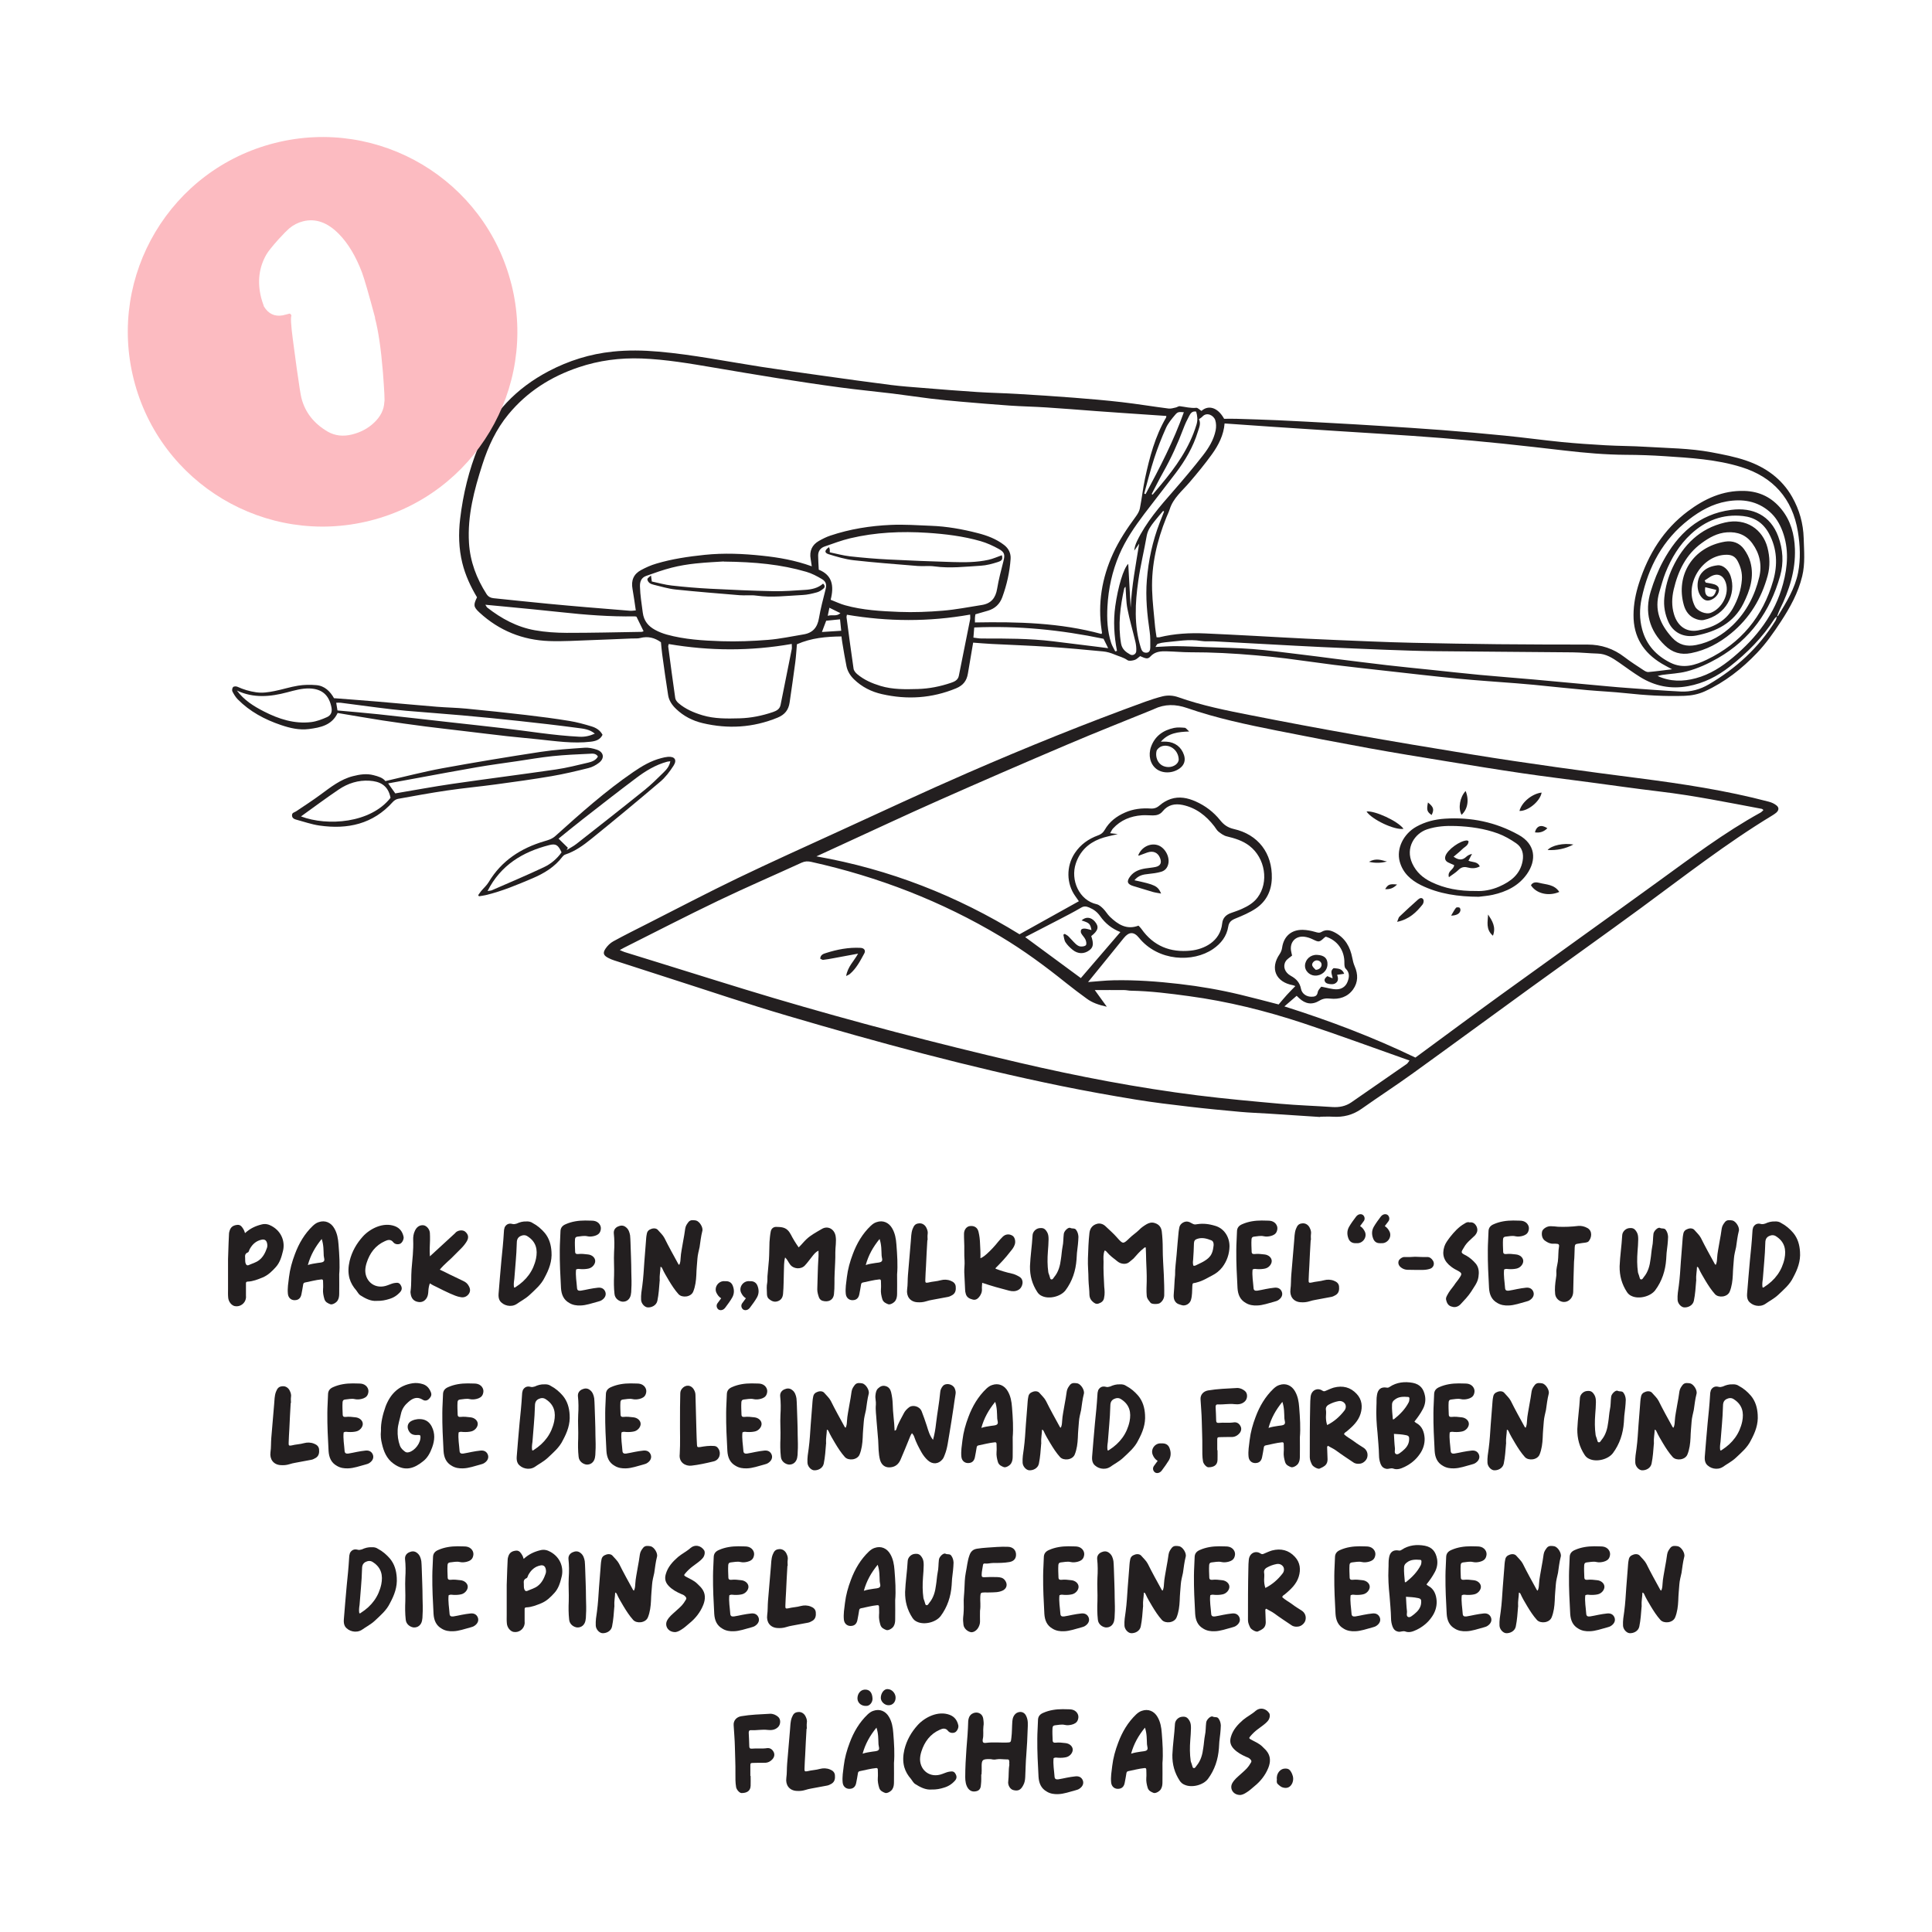 <?xml version="1.0" encoding="UTF-8"?>
<svg id="Ebene_2" data-name="Ebene 2" xmlns="http://www.w3.org/2000/svg" viewBox="0 0 427 427">
  <defs>
    <style>
      .cls-1 {
        fill: #fcbbc1;
      }

      .cls-2 {
        fill: #231f20;
      }

      .cls-3 {
        fill: #fff;
      }
    </style>
  </defs>
  <g id="Layer_1" data-name="Layer 1">
    <rect class="cls-3" width="427" height="427"/>
    <g>
      <g>
        <path class="cls-2" d="M62.52,276.56c-.3,1.23-.66,2.49-1.56,3.48-.84.93-1.71,1.8-2.94,2.31-1.05.42-2.13.87-3.27.9-.45.03-.39.3-.39.57v2.52c0,.18.03.36,0,.54-.15,1.17-1.26,2.01-2.43,1.8-.72-.12-1.44-.96-1.5-1.92-.06-.63-.03-1.26-.03-1.89v-6.57c.03-1.17.09-2.37.12-3.57l.09-1.98c0-.3.09-.6.18-.87.3-.84.96-1.11,1.74-1.17.69-.03,1.02.54,1.32,1.05.12.18.18.42.3.78,1.14-1.05,2.34-1.59,3.69-1.92.81-.21,1.53-.03,2.22.36,2.34,1.29,2.97,3.69,2.46,5.58h0ZM59.01,274.7c-.15-.57-.54-.84-1.14-.72-1.23.24-2.07.99-2.67,2.07-.15.24-.18.66-.42.75-.69.27-.63.78-.6,1.2.03.51-.03.9.12,1.26.12.33.33.48.63.36.78-.36,1.65-.57,2.34-1.11.9-.69,1.38-1.68,1.74-2.73.12-.36.09-.72,0-1.08h0Z"/>
        <path class="cls-2" d="M74.97,281.69c0,1.59.03,2.88,0,4.2,0,.54-.06,1.08-.36,1.56s-1.14.96-1.59.81c-.54-.21-1.11-.45-1.32-1.14-.21-.72-.36-1.44-.3-2.19.06-.6,0-1.2,0-1.8,0-.3-.15-.39-.39-.36-1.23.12-2.4.45-3.63.69-.3.06-.36.3-.39.54-.12.66-.21,1.35-.36,2.01-.12.66-.45,1.2-1.17,1.32-.96.18-1.74-.39-1.83-1.38-.12-1.23.09-2.43.24-3.66.21-1.77.69-3.48,1.32-5.13.87-2.34,2.13-4.5,3.96-6.24.36-.33.78-.66,1.29-.81,1.38-.48,2.7.06,3.45,1.38.63,1.08.84,2.28.93,3.54.18,2.28.33,4.59.15,6.66h0ZM71.55,277.52c-.06-1.17,0-2.34-.45-3.69-1.44,1.77-2.46,3.57-3.06,5.76.78-.27,1.47-.33,2.13-.45.48-.09,1.05-.06,1.35-.33.33-.27.06-.84.03-1.29Z"/>
        <path class="cls-2" d="M88.59,284.09c.3.51.27,1.02-.15,1.47-.66.75-1.47,1.26-2.4,1.53-.84.27-1.71.45-2.76.42-1.29.12-2.52-.51-3.69-1.26-.33-.24-.57-.69-.84-1.05-.69-.78-1.2-1.62-1.5-2.64-.36-1.32-.27-2.61.03-3.9.51-2.07,1.53-3.84,2.94-5.4,1.53-1.68,4.47-3.24,7.08-2.25,1.08.42,1.65,1.23,1.89,2.31.12.54-.27,1.29-.69,1.53-.42.24-1.17.21-1.56-.27-.57-.75-1.23-.57-1.86-.27-2.1.93-3.36,2.64-4.05,4.8-.18.57-.3,1.14-.3,1.77.06,2.46,2.28,4.2,4.95,3.18.54-.18,1.05-.45,1.62-.51.69-.12,1.02.03,1.29.54Z"/>
        <path class="cls-2" d="M103.56,286.04c-.39.51-.99.78-1.68.66-.87-.12-1.62-.48-2.4-.81-1.41-.63-1.5-.72-2.91-1.41-.51-.24-1.08-.51-1.56-.84-.18.42-.3,1.11-.33,1.56-.03.54-.06,1.11-.33,1.59-.45.81-1.2,1.14-2.07.93-.84-.18-1.35-.75-1.5-1.68-.03-.24-.09-.48-.03-.72.21-1.59.09-3.18.21-4.77.18-2.13.45-4.29.36-6.45-.03-.69.06-1.44.39-2.1.39-.84,1.05-1.29,1.89-1.2.66.09,1.35.84,1.41,1.68.06,1.08.03,2.16-.03,3.24-.03.6,0,1.17.03,1.95l5.52-5.07c.12-.12.21-.24.33-.33.6-.42,1.47-.45,1.95-.06.69.6.84,1.26.39,2.07-.66,1.17-1.68,2.01-2.61,2.97-1.05,1.14-2.34,2.07-3.39,3.36.75.36,1.47.69,2.16,1.05.96.48,1.5.72,3,1.44.6.27,1.02.63,1.32,1.26.33.66.24,1.2-.12,1.68h0Z"/>
        <path class="cls-2" d="M120.39,282.32c-.78,1.62-2.1,2.7-3.33,3.87-.9.84-1.98,1.38-2.91,2.04-1.2.75-2.88.36-3.66-.72-.3-.48-.33-1.02-.3-1.53.21-2.49.39-4.95.63-7.44.21-2.04.42-4.08.54-6.15,0-.42.06-.78.18-1.14.36-.69.96-.93,1.65-.75.39.12.66.03.99-.06.72-.33,1.38-.51,2.16-.48.51-.03.99.06,1.41.36.99.51,1.89,1.29,2.64,2.16,1.02,1.23,1.41,2.67,1.5,4.2.15,2.07-.54,3.87-1.5,5.64ZM116.67,273.29c-.57-.42-1.14-.33-1.65-.09-.72.36-.81.99-.81,1.68-.06,2.61-.36,5.19-.54,7.8-.09.6-.18,1.26-.06,1.86.06.03.09.03.12.03.09-.03.18-.03.24-.12,2.37-1.5,3.93-3.6,4.5-6.3.39-1.95.03-3.66-1.8-4.86Z"/>
        <path class="cls-2" d="M133.11,287.27c-.3.24-.66.33-.99.42-1.29.33-2.52.81-3.84.84-.84.03-1.68-.09-2.43-.54-1.32-.72-1.77-1.92-1.86-3.3-.15-2.79-.3-5.61-.27-8.43,0-1.35.12-2.7.15-4.05,0-.87.45-1.35,1.17-1.65,1.35-.6,2.82-.81,4.29-.81.48,0,.96.03,1.44.03.54,0,1.08.12,1.5.51.51.51.66,1.11.42,1.8-.21.66-.78.93-1.35,1.08-.48.12-1.02.18-1.53.06-.75-.18-1.47.03-2.22.09-.36.06-.48.24-.51.6-.06.9,0,1.8.03,2.7,0,.45.24.57.63.54.75-.09,1.47,0,2.22.09.87.09,1.56.69,1.59,1.41s-.63,1.53-1.47,1.71c-.54.12-1.11.15-1.71.12-.33-.03-.69-.12-1.05.09-.15,1.38.12,2.73.21,4.08.03.48.27.66.81.6.63-.09,1.23-.24,1.86-.36.66-.12,1.29-.24,1.95-.3.84-.09,1.41.27,1.65.96.21.63-.06,1.26-.69,1.71h0Z"/>
        <path class="cls-2" d="M139.35,274.64c.06,2.19.18,4.38.18,6.54.03,1.26.09,2.52,0,3.78,0,.42-.03.84-.12,1.26-.21.96-.93,1.53-1.86,1.47-.72-.09-1.65-.66-1.74-1.74-.15-1.35-.15-2.7-.09-4.05.06-1.71-.09-3.45,0-5.19.09-1.38.09-2.76-.06-4.14-.06-.78.39-1.26.93-1.5s1.17-.33,1.77.18c.57.45.78,1.11.9,1.8.06.51.06,1.05.09,1.59Z"/>
        <path class="cls-2" d="M155.22,272.09c-.3,1.17-.42,2.34-.6,3.54-.18.84-.42,1.68-.48,2.55-.09,1.2-.21,2.37-.24,3.57-.06,1.26-.21,2.55-.69,3.72-.51,1.23-2.46,1.41-3.24.57-.84-.93-1.53-2.01-2.16-3.06-.51-.87-1.05-1.74-1.47-2.7-.06-.12-.12-.24-.36-.3-.03.99-.24,1.92-.18,2.88.03.06.03.12,0,.18-.12,1.5-.21,3-.51,4.44-.21,1.05-1.32,1.56-2.22,1.47-.69-.12-1.35-.9-1.38-1.68-.06-1.05.12-2.1.27-3.12.24-1.8.33-3.57.45-5.31.12-1.41.21-2.82.33-4.2.06-.63.06-1.26.21-1.92.09-.6.45-.93.99-1.11.54-.21,1.17-.15,1.5.27.48.57,1.05,1.05,1.41,1.74.96,1.95,2.04,3.87,3.09,5.79.03.03.09.06.18.15.24-.45.27-.93.3-1.44.06-1.26.36-2.46.54-3.66.18-.99.36-1.95.48-2.91.09-.63.42-1.08.75-1.5.45-.51,1.08-.39,1.65-.3.78.21,1.62,1.56,1.38,2.34h0Z"/>
        <path class="cls-2" d="M161.82,286.79c-.45.78-.99,1.5-1.53,2.22-.09.12-.21.24-.33.33-.42.3-.93.3-1.26,0-.33-.33-.42-.84-.15-1.26.27-.39.54-.72.84-1.14-.54-.33-.84-.78-1.08-1.29-.51-1.23.54-2.61,1.86-2.49h.36c.72.03,1.2.39,1.44,1.05.33.87.33,1.74-.15,2.58h0ZM167.28,286.79c-.45.78-.99,1.5-1.53,2.22-.09.12-.21.24-.33.33-.42.3-.93.3-1.26,0-.33-.33-.42-.84-.15-1.26.27-.39.54-.72.84-1.14-.54-.33-.84-.78-1.08-1.29-.51-1.23.54-2.61,1.86-2.49h.36c.69.03,1.2.39,1.44,1.05.33.87.33,1.74-.15,2.58h0Z"/>
        <path class="cls-2" d="M184.62,276.77c.03,1.53-.09,3.03-.15,4.56-.09,1.56.03,3.12-.15,4.68-.15,1.38-1.29,1.86-2.58,1.47-.33-.12-.57-.36-.72-.69-.21-.6-.39-1.17-.39-1.83.09-2.25.09-4.5.24-6.75.06-.57.03-1.14.03-1.8-.63.3-.93.72-1.26,1.11-.6.72-1.11,1.5-1.77,2.19-.87.9-2.52.78-3.27-.27-.36-.48-.57-1.05-1.08-1.53-.3,1.08-.21,2.07-.27,3.06-.06,1.65-.03,3.3-.18,4.95-.06.72-.33,1.32-1.05,1.62-.84.36-1.53.03-2.13-.51-.36-.33-.39-.84-.39-1.26-.03-.75-.09-1.5.06-2.25.09-.48.03-.96.06-1.44.09-1.23.24-2.46.33-3.69.09-1.29.06-2.58.12-3.87.06-.78.12-1.53.27-2.31.12-.72.66-1.05,1.17-1.05.9.03,1.86,0,2.61.75.27.27.48.6.66.93.51.99,1.08,1.92,1.74,2.85.63-.6,1.11-1.23,1.71-1.8,1.02-.96,2.25-1.59,3.42-2.28,1.32-.78,2.76.03,3.03,1.56.21,1.2-.06,2.4-.06,3.6h0Z"/>
        <path class="cls-2" d="M198.27,281.69c0,1.59.03,2.88,0,4.2,0,.54-.06,1.08-.36,1.56s-1.14.96-1.59.81c-.54-.21-1.11-.45-1.32-1.14-.21-.72-.36-1.44-.3-2.19.06-.6,0-1.2,0-1.8,0-.3-.15-.39-.39-.36-1.23.12-2.4.45-3.63.69-.3.06-.36.3-.39.54-.12.66-.21,1.35-.36,2.01-.12.66-.45,1.2-1.17,1.32-.96.18-1.74-.39-1.83-1.38-.12-1.23.09-2.43.24-3.66.21-1.77.69-3.48,1.32-5.13.87-2.34,2.13-4.5,3.96-6.24.36-.33.78-.66,1.29-.81,1.38-.48,2.7.06,3.45,1.38.63,1.08.84,2.28.93,3.54.18,2.28.33,4.59.15,6.66h0ZM194.85,277.52c-.06-1.17,0-2.34-.45-3.69-1.44,1.77-2.46,3.57-3.06,5.76.78-.27,1.47-.33,2.13-.45.48-.09,1.05-.06,1.35-.33.33-.27.06-.84.03-1.29h0Z"/>
        <path class="cls-2" d="M210.54,286.19c-.33.18-.66.39-1.05.45-1.2.21-2.37.45-3.54.66-.42.09-.81.15-1.23.3-.66.21-1.32.27-2.04.21-1.53-.12-2.4-1.29-2.19-2.85.15-1.02.09-2.1.18-3.15l.63-7.44c.09-.9.06-1.83.39-2.73.33-.84.63-1.2,1.47-1.26.69-.06,1.32.36,1.62,1.05.21.45.33.87.24,1.38-.06.42,0,.84,0,1.26h-.06c-.12,1.92-.21,3.84-.3,5.76-.06.99-.12,2.01-.15,3.03-.03.63.06.72.66.6.9-.24,1.83-.24,2.76-.51.69-.18,1.44-.18,2.19.12.63.24,1.05.63,1.11,1.26.06.69,0,1.41-.69,1.86h0Z"/>
        <path class="cls-2" d="M225.09,285.08c-.63.36-1.32.36-2.04.18-1.98-.51-3.93-1.05-5.97-1.74-.03.57-.09.93-.06,1.32.06.69-.21,1.32-.63,1.83-.36.45-.84.72-1.44.54-.69-.18-1.29-.48-1.5-1.26-.09-.3-.15-.63-.15-.96l-.18-3.78c-.03-.87.12-1.74.06-2.58-.12-1.44,0-2.88-.09-4.32-.03-.54-.03-1.08-.03-1.62,0-.9.57-1.62,1.29-1.71.99-.12,1.71.33,1.92,1.29.21.84.3,1.68.33,2.52.06,1.08.12,2.13.09,3.3.6-.24.99-.6,1.38-.93.93-.84,1.8-1.77,2.58-2.76.3-.36.63-.72.96-1.05.6-.6,1.44-.69,2.16-.24.51.3.75,1.23.51,1.95-.21.66-.63,1.14-1.05,1.65-.96,1.26-2.01,2.37-3.12,3.48-.06.03-.06.09-.09.21,1.17.45,2.37.81,3.6,1.08.6.12,1.14.39,1.65.69,1.17.63.81,2.37-.18,2.91h0Z"/>
        <path class="cls-2" d="M238.35,273.35c-.03,1.17-.18,2.37-.33,3.57-.06.48-.03.96-.09,1.44-.18,2.49-.93,4.8-2.43,6.81-1.05,1.38-3.57,2.01-5.16,1.29-.45-.18-.81-.48-1.08-.9-1.14-1.74-1.65-3.6-1.62-5.7.09-2.28.45-4.56.57-6.81.03-.78.66-1.44,1.38-1.59.96-.15,1.38.06,1.86.9.27.48.3,1.02.3,1.59-.03.87-.06,1.77-.15,2.64-.12,1.56-.12,3.09.09,4.59.06.33.24.63.3.96.12.21.06.6.39.63.3.03.42-.27.6-.51.96-1.14,1.32-2.52,1.5-3.99.15-.9.18-1.8.36-2.73.21-.9.15-1.86.27-2.79.03-.66,1.02-1.62,1.47-1.35.42.21.96-.03,1.26.42.33.45.48.96.51,1.53h0Z"/>
        <path class="cls-2" d="M256.98,275.96c0,1.95.15,3.84.24,5.76.06,1.53.12,3.06.09,4.59-.03.66-.39,1.32-.99,1.71-.39.24-1.68.27-2.01-.06-.36-.48-.84-.93-.87-1.62-.09-1.05-.03-2.1,0-3.15.03-1.53-.06-3.06-.12-4.59,0-.96-.06-1.92-.09-2.88-.24-.12-.36.09-.51.21-.84.63-1.47,1.44-2.19,2.22-.3.27-.6.48-.9.75-.69.63-1.89.54-2.7-.15-.81-.63-1.62-1.23-2.28-2.01-.12-.15-.24-.3-.51-.36-.33.84-.27,1.65-.24,2.46-.06,1.86.06,3.72.15,5.55.09.81.15,1.62-.03,2.43-.09.72-.6,1.08-1.23,1.29-.54.18-.93-.09-1.32-.45-.45-.39-.66-.9-.69-1.44,0-1.14-.18-2.25-.21-3.39,0-1.59-.18-3.12-.12-4.71.06-1.86.12-3.75.33-5.61.12-1.05.69-1.74,1.62-2.01.66-.21,1.35,0,1.86.45.87.84,1.8,1.62,2.58,2.52,1.38,1.56,1.38,1.53,2.85.12.63-.63,1.41-1.11,2.04-1.74.48-.51,1.05-.9,1.65-1.26.57-.33,1.17-.51,1.86-.27.96.3,1.41.96,1.53,1.86.15,1.26.21,2.52.21,3.78h0Z"/>
        <path class="cls-2" d="M271.74,275.45c-.03,1.71-.57,3.27-1.59,4.62-.6.78-1.41,1.41-2.25,1.83-1.08.57-2.1,1.2-3.27,1.5-.15.06-.27.09-.42.12-.66.09-.63.09-.69.72-.06,1.02,0,2.07-.3,3.06-.24.87-1.26,1.44-2.1,1.14-.39-.15-.78-.18-1.14-.51-.69-.66-.6-1.5-.54-2.28.12-1.26.12-2.52.27-3.84-.03-1.44.21-2.94.33-4.44.15-1.71.27-3.39.45-5.1.03-.36.12-.72.18-1.08.18-.78,1.17-1.38,1.95-1.17.24.06.45.15.63.27.69.36.69.39,1.38.27,1.35-.21,2.64-.03,3.93.36,1.98.57,3.18,2.43,3.18,4.53h0ZM267.72,274.13c-.99-.39-2.01-.69-3.09-.33-.48.15-.72.39-.75.96-.03,1.2-.09,2.43-.18,3.66-.06.42-.09.9.06,1.32.33.09.6-.12.87-.24.54-.27,1.11-.51,1.62-.84.63-.39,1.17-.84,1.5-1.5.33-.63.39-1.29.48-1.95.03-.39-.06-.9-.51-1.08h0Z"/>
        <path class="cls-2" d="M282.63,287.27c-.3.24-.66.33-.99.42-1.29.33-2.52.81-3.84.84-.84.03-1.68-.09-2.43-.54-1.32-.72-1.77-1.92-1.86-3.3-.15-2.79-.3-5.61-.27-8.43,0-1.35.12-2.7.15-4.05,0-.87.45-1.35,1.17-1.65,1.35-.6,2.82-.81,4.29-.81.48,0,.96.03,1.44.03.54,0,1.08.12,1.5.51.51.51.66,1.11.42,1.8-.21.66-.78.93-1.35,1.08-.48.12-1.02.18-1.53.06-.75-.18-1.47.03-2.22.09-.36.06-.48.24-.51.6-.06.9,0,1.8.03,2.7,0,.45.24.57.63.54.75-.09,1.47,0,2.22.09.87.09,1.56.69,1.59,1.41s-.63,1.53-1.47,1.71c-.54.12-1.11.15-1.71.12-.33-.03-.69-.12-1.05.09-.15,1.38.12,2.73.21,4.08.03.48.27.66.81.6.63-.09,1.23-.24,1.86-.36.66-.12,1.29-.24,1.95-.3.84-.09,1.41.27,1.65.96.21.63-.06,1.26-.69,1.71h0Z"/>
        <path class="cls-2" d="M295.26,286.19c-.33.18-.66.39-1.05.45-1.2.21-2.37.45-3.54.66-.42.09-.81.15-1.23.3-.66.21-1.32.27-2.04.21-1.53-.12-2.4-1.29-2.19-2.85.15-1.02.09-2.1.18-3.15l.63-7.44c.09-.9.06-1.83.39-2.73.33-.84.63-1.2,1.47-1.26.69-.06,1.32.36,1.62,1.05.21.45.33.87.24,1.38-.06.42,0,.84,0,1.26h-.06c-.12,1.92-.21,3.84-.3,5.76-.06.99-.12,2.01-.15,3.03-.03.63.06.72.66.6.9-.24,1.83-.24,2.76-.51.69-.18,1.44-.18,2.19.12.63.24,1.05.63,1.11,1.26.06.69,0,1.41-.69,1.86h0Z"/>
        <path class="cls-2" d="M298.17,271.13c.45-.78.99-1.5,1.53-2.22.09-.12.21-.24.33-.33.42-.3.93-.3,1.26,0,.33.33.42.84.15,1.26-.27.39-.54.72-.84,1.14.54.33.84.78,1.08,1.29.51,1.23-.54,2.61-1.86,2.49h-.36c-.69-.03-1.2-.39-1.44-1.05-.33-.87-.33-1.74.15-2.58h0ZM303.63,271.13c.45-.78.99-1.5,1.53-2.22.09-.12.21-.24.33-.33.42-.3.93-.3,1.26,0,.33.33.42.87.15,1.29l-.84,1.11c.54.36.84.78,1.08,1.29.51,1.23-.54,2.61-1.86,2.49-.12,0-.24.03-.36,0-.72,0-1.2-.39-1.44-1.05-.33-.87-.33-1.74.15-2.58Z"/>
        <path class="cls-2" d="M316.71,278.63c.45.72.09,1.62-.78,1.83-.51.15-1.05.21-1.59.21-1.11.03-2.22-.03-3.33-.03-.48-.03-.93-.18-1.32-.48-.54-.39-.75-.93-.57-1.47.12-.39.81-.9,1.26-.87.84.03,1.68,0,2.37-.06.96.03,1.8.09,2.64.06.6-.03,1.02.33,1.32.81h0Z"/>
        <path class="cls-2" d="M326.76,282.23c-.18,1.29-1.02,2.25-1.65,3.3-.63.96-1.44,1.8-2.25,2.67-.48.54-1.2.84-1.92.6-.75-.15-1.11-.66-1.29-1.38-.15-.39-.03-.72.18-1.11.39-.78.96-1.5,1.53-2.22.36-.6.87-1.11,1.23-1.71.57-.84.51-1.02-.33-1.5-.54-.27-.99-.51-1.5-.9-1.62-1.2-2.13-2.67-1.53-4.5.24-.75.75-1.38,1.23-2.04.93-1.17,1.92-2.28,3.21-3,.36-.24.69-.42,1.14-.27.78-.12,1.26.33,1.56.96.3.75.12,1.32-.39,1.92-.81.81-1.8,1.53-2.37,2.55-.78,1.26-.84,1.26.48,1.92.87.51,1.53,1.11,2.16,1.86.63.87.66,1.83.51,2.85h0Z"/>
        <path class="cls-2" d="M338.22,287.27c-.3.24-.66.33-.99.42-1.29.33-2.52.81-3.84.84-.84.03-1.68-.09-2.43-.54-1.32-.72-1.77-1.92-1.86-3.3-.15-2.79-.3-5.61-.27-8.43,0-1.35.12-2.7.15-4.05,0-.87.45-1.35,1.17-1.65,1.35-.6,2.82-.81,4.29-.81.48,0,.96.03,1.44.03.54,0,1.08.12,1.5.51.51.51.66,1.11.42,1.8-.21.66-.78.93-1.35,1.08-.48.12-1.02.18-1.53.06-.75-.18-1.47.03-2.22.09-.36.06-.48.24-.51.6-.06.9,0,1.8.03,2.7,0,.45.24.57.63.54.75-.09,1.47,0,2.22.09.87.09,1.56.69,1.59,1.41s-.63,1.53-1.47,1.71c-.54.12-1.11.15-1.71.12-.33-.03-.69-.12-1.05.09-.15,1.38.12,2.73.21,4.08.03.48.27.66.81.6.63-.09,1.23-.24,1.86-.36.66-.12,1.29-.24,1.95-.3.84-.09,1.41.27,1.65.96.21.63-.06,1.26-.69,1.71h0Z"/>
        <path class="cls-2" d="M351.06,274.4c-.21.15-.45.21-.69.24-.48.06-.99.12-1.47.21-.72.09-.84.18-.87.87-.06,1.05-.03,2.1-.15,3.15-.09,2.25-.12,4.47-.18,6.69-.03.75-.36,1.5-1.11,1.95-1.23.69-2.73-.18-2.88-1.53-.12-1.14,0-2.28.18-3.45.06-.39.12-.81.09-1.23-.06-.84.21-1.65.33-2.49.15-1.14.06-2.28.27-3.42.03-.3-.12-.45-.39-.48-.3-.03-.6-.06-.9-.03-.69.03-1.26-.27-1.77-.63-.69-.42-.9-1.41-.66-2.19.24-.54,1.08-1.08,1.86-1.05.54,0,1.08.06,1.62.12,1.5.06,2.97,0,4.47-.18.69-.06,1.38.09,2.07.48,1.11.66.93,2.16.18,2.97h0Z"/>
        <path class="cls-2" d="M368.67,273.35c-.03,1.17-.18,2.37-.33,3.57-.06.48-.03.96-.09,1.44-.18,2.49-.93,4.8-2.43,6.81-1.05,1.38-3.57,2.01-5.16,1.29-.45-.18-.81-.48-1.08-.9-1.14-1.74-1.65-3.6-1.62-5.7.09-2.28.45-4.56.57-6.81.03-.78.66-1.44,1.38-1.59.96-.15,1.38.06,1.86.9.27.48.3,1.02.3,1.59-.03.87-.06,1.77-.15,2.64-.12,1.56-.12,3.09.09,4.59.06.33.24.63.3.96.12.21.06.6.39.63.3.03.42-.27.6-.51.96-1.14,1.32-2.52,1.5-3.99.15-.9.18-1.8.36-2.73.21-.9.15-1.86.27-2.79.03-.66,1.02-1.62,1.47-1.35.42.21.96-.03,1.26.42.33.45.48.96.51,1.53h0Z"/>
        <path class="cls-2" d="M384.3,272.09c-.3,1.17-.42,2.34-.6,3.54-.18.84-.42,1.68-.48,2.55-.09,1.2-.21,2.37-.24,3.57-.06,1.26-.21,2.55-.69,3.72-.51,1.23-2.46,1.41-3.24.57-.84-.93-1.53-2.01-2.16-3.06-.51-.87-1.05-1.74-1.47-2.7-.06-.12-.12-.24-.36-.3-.03.99-.24,1.92-.18,2.88.03.06.03.12,0,.18-.12,1.5-.21,3-.51,4.44-.21,1.05-1.32,1.56-2.22,1.47-.69-.12-1.35-.9-1.38-1.68-.06-1.05.12-2.1.27-3.12.24-1.8.33-3.57.45-5.31.12-1.41.21-2.82.33-4.2.06-.63.06-1.26.21-1.92.09-.6.45-.93.99-1.11.54-.21,1.17-.15,1.5.27.48.57,1.05,1.05,1.41,1.74.96,1.95,2.04,3.87,3.09,5.79.03.03.09.06.18.15.24-.45.27-.93.3-1.44.06-1.26.36-2.46.54-3.66.18-.99.36-1.95.48-2.91.09-.63.42-1.08.75-1.5.45-.51,1.08-.39,1.65-.3.78.21,1.62,1.56,1.38,2.34h0Z"/>
        <path class="cls-2" d="M396.33,282.32c-.78,1.62-2.1,2.7-3.33,3.87-.9.84-1.98,1.38-2.91,2.04-1.2.75-2.88.36-3.66-.72-.3-.48-.33-1.02-.3-1.53.21-2.49.39-4.95.63-7.44.21-2.04.42-4.08.54-6.15,0-.42.06-.78.18-1.14.36-.69.96-.93,1.65-.75.39.12.66.03.99-.06.72-.33,1.38-.51,2.16-.48.51-.03.99.06,1.41.36.99.51,1.89,1.29,2.64,2.16,1.02,1.23,1.41,2.67,1.5,4.2.15,2.07-.54,3.87-1.5,5.64h0ZM392.61,273.29c-.57-.42-1.14-.33-1.65-.09-.72.36-.81.99-.81,1.68-.06,2.61-.36,5.19-.54,7.8-.09.6-.18,1.26-.06,1.86.06.03.09.03.12.03.09-.03.18-.03.24-.12,2.37-1.5,3.93-3.6,4.5-6.3.39-1.95.03-3.66-1.8-4.86Z"/>
        <path class="cls-2" d="M69.83,322.19c-.33.18-.66.39-1.05.45-1.2.21-2.37.45-3.54.66-.42.09-.81.15-1.23.3-.66.21-1.32.27-2.04.21-1.53-.12-2.4-1.29-2.19-2.85.15-1.02.09-2.1.18-3.15l.63-7.44c.09-.9.06-1.83.39-2.73.33-.84.63-1.2,1.47-1.26.69-.06,1.32.36,1.62,1.05.21.45.33.87.24,1.38-.06.42,0,.84,0,1.26h-.06c-.12,1.92-.21,3.84-.3,5.76-.06.99-.12,2.01-.15,3.03-.03.63.06.72.66.6.9-.24,1.83-.24,2.76-.51.69-.18,1.44-.18,2.19.12.63.24,1.05.63,1.11,1.26.06.69,0,1.41-.69,1.86h0Z"/>
        <path class="cls-2" d="M81.74,323.27c-.3.24-.66.33-.99.42-1.29.33-2.52.81-3.84.84-.84.03-1.68-.09-2.43-.54-1.32-.72-1.77-1.92-1.86-3.3-.15-2.79-.3-5.61-.27-8.43,0-1.35.12-2.7.15-4.05,0-.87.45-1.35,1.17-1.65,1.35-.6,2.82-.81,4.29-.81.48,0,.96.03,1.44.03.54,0,1.08.12,1.5.51.51.51.66,1.11.42,1.8-.21.66-.78.93-1.35,1.08-.48.12-1.02.18-1.53.06-.75-.18-1.47.03-2.22.09-.36.06-.48.24-.51.6-.06.9,0,1.8.03,2.7,0,.45.24.57.63.54.75-.09,1.47,0,2.22.09.87.09,1.56.69,1.59,1.41s-.63,1.53-1.47,1.71c-.54.12-1.11.15-1.71.12-.33-.03-.69-.12-1.05.09-.15,1.38.12,2.73.21,4.08.03.48.27.66.81.6.63-.09,1.23-.24,1.86-.36.66-.12,1.29-.24,1.95-.3.84-.09,1.41.27,1.65.96.21.63-.06,1.26-.69,1.71h0Z"/>
        <path class="cls-2" d="M95.51,319.91c-.42,1.17-1.02,2.31-2.01,3.06-1.83,1.47-3.93,2.43-6.54.51-1.53-1.11-2.16-2.7-2.55-4.41-.21-.84-.33-1.77-.21-2.88-.06-1.71.39-3.57,1.02-5.34,1.05-2.76,2.91-4.65,5.97-5.13.78-.12,1.56-.03,2.31.21.9.3,1.41.96,1.74,1.8.24.63-.03,1.02-.42,1.44-.45.45-.96.48-1.41.18-1.2-.75-2.19-.33-3.12.48-.81.69-1.44,1.5-1.68,2.67s-.66,2.31-.72,3.51.09,2.4.51,3.54c.21.54.63.93,1.11,1.29.24.18.54.21.87.12,1.32-.33,2.64-2.07,2.55-3.45,0-.33-.18-.36-.48-.36-.75.06-1.47,0-1.95-.66-.69-.96-.48-2.04.54-2.49.78-.36,1.65-.45,2.49-.27.87.21,1.47.75,1.89,1.56.78,1.53.66,3.06.09,4.62h0Z"/>
        <path class="cls-2" d="M107.15,323.27c-.3.24-.66.33-.99.42-1.29.33-2.52.81-3.84.84-.84.03-1.68-.09-2.43-.54-1.32-.72-1.77-1.92-1.86-3.3-.15-2.79-.3-5.61-.27-8.43,0-1.35.12-2.7.15-4.05,0-.87.45-1.35,1.17-1.65,1.35-.6,2.82-.81,4.29-.81.48,0,.96.03,1.44.03.54,0,1.08.12,1.5.51.51.51.66,1.11.42,1.8-.21.66-.78.93-1.35,1.08-.48.12-1.02.18-1.53.06-.75-.18-1.47.03-2.22.09-.36.06-.48.24-.51.6-.06.9,0,1.8.03,2.7,0,.45.24.57.63.54.75-.09,1.47,0,2.22.09.87.09,1.56.69,1.59,1.41s-.63,1.53-1.47,1.71c-.54.12-1.11.15-1.71.12-.33-.03-.69-.12-1.05.09-.15,1.38.12,2.73.21,4.08.03.48.27.66.81.6.63-.09,1.23-.24,1.86-.36.66-.12,1.29-.24,1.95-.3.84-.09,1.41.27,1.65.96.21.63-.06,1.26-.69,1.71h0Z"/>
        <path class="cls-2" d="M124.4,318.32c-.78,1.62-2.1,2.7-3.33,3.87-.9.84-1.98,1.38-2.91,2.04-1.2.75-2.88.36-3.66-.72-.3-.48-.33-1.02-.3-1.53.21-2.49.39-4.95.63-7.44.21-2.04.42-4.08.54-6.15,0-.42.06-.78.18-1.14.36-.69.96-.93,1.65-.75.39.12.66.03.99-.06.72-.33,1.38-.51,2.16-.48.51-.03.99.06,1.41.36.99.51,1.89,1.29,2.64,2.16,1.02,1.23,1.41,2.67,1.5,4.2.15,2.07-.54,3.87-1.5,5.64ZM120.68,309.29c-.57-.42-1.14-.33-1.65-.09-.72.36-.81.99-.81,1.68-.06,2.61-.36,5.19-.54,7.8-.09.6-.18,1.26-.06,1.86.06.03.09.03.12.03.09-.03.18-.03.24-.12,2.37-1.5,3.93-3.6,4.5-6.3.39-1.95.03-3.66-1.8-4.86Z"/>
        <path class="cls-2" d="M131.42,310.64c.06,2.19.18,4.38.18,6.54.03,1.26.09,2.52,0,3.78,0,.42-.03.84-.12,1.26-.21.96-.93,1.53-1.86,1.47-.72-.09-1.65-.66-1.74-1.74-.15-1.35-.15-2.7-.09-4.05.06-1.71-.09-3.45,0-5.19.09-1.38.09-2.76-.06-4.14-.06-.78.39-1.26.93-1.5s1.17-.33,1.77.18c.57.45.78,1.11.9,1.8.06.51.06,1.05.09,1.59Z"/>
        <path class="cls-2" d="M143.15,323.27c-.3.24-.66.33-.99.42-1.29.33-2.52.81-3.84.84-.84.03-1.68-.09-2.43-.54-1.32-.72-1.77-1.92-1.86-3.3-.15-2.79-.3-5.61-.27-8.43,0-1.35.12-2.7.15-4.05,0-.87.45-1.35,1.17-1.65,1.35-.6,2.82-.81,4.29-.81.48,0,.96.03,1.44.03.54,0,1.08.12,1.5.51.51.51.66,1.11.42,1.8-.21.66-.78.93-1.35,1.08-.48.12-1.02.18-1.53.06-.75-.18-1.47.03-2.22.09-.36.06-.48.24-.51.6-.06.9,0,1.8.03,2.7,0,.45.24.57.63.54.75-.09,1.47,0,2.22.09.87.09,1.56.69,1.59,1.41s-.63,1.53-1.47,1.71c-.54.12-1.11.15-1.71.12-.33-.03-.69-.12-1.05.09-.15,1.38.12,2.73.21,4.08.03.48.27.66.81.6.63-.09,1.23-.24,1.86-.36.66-.12,1.29-.24,1.95-.3.84-.09,1.41.27,1.65.96.21.63-.06,1.26-.69,1.71h0Z"/>
        <path class="cls-2" d="M157.67,323c-1.62.39-3.24.75-4.86.93-1.29.15-2.82-.69-2.58-2.55.15-2.49.03-4.98.06-7.44,0-1.95,0-3.93.06-5.88,0-.36.06-.72.33-1.08.78-1.02,2.07-.96,2.7.18.21.36.33.75.33,1.2.06,2.64.15,5.28.21,7.92.03,1.02.06,2.04.12,3.06.03.51.15.54.69.48,1.02-.18,2.07-.33,3.12-.24.45.03.69.24.93.6.66.99.27,2.52-1.11,2.82h0Z"/>
        <path class="cls-2" d="M169.88,323.27c-.3.24-.66.33-.99.42-1.29.33-2.52.81-3.84.84-.84.03-1.68-.09-2.43-.54-1.32-.72-1.77-1.92-1.86-3.3-.15-2.79-.3-5.61-.27-8.43,0-1.35.12-2.7.15-4.05,0-.87.45-1.35,1.17-1.65,1.35-.6,2.82-.81,4.29-.81.48,0,.96.03,1.44.03.54,0,1.08.12,1.5.51.51.51.66,1.11.42,1.8-.21.66-.78.93-1.35,1.08-.48.12-1.02.18-1.53.06-.75-.18-1.47.03-2.22.09-.36.06-.48.24-.51.6-.06.9,0,1.8.03,2.7,0,.45.24.57.63.54.75-.09,1.47,0,2.22.09.87.09,1.56.69,1.59,1.41s-.63,1.53-1.47,1.71c-.54.12-1.11.15-1.71.12-.33-.03-.69-.12-1.05.09-.15,1.38.12,2.73.21,4.08.03.48.27.66.81.6.63-.09,1.23-.24,1.86-.36.66-.12,1.29-.24,1.95-.3.84-.09,1.41.27,1.65.96.21.63-.06,1.26-.69,1.71h0Z"/>
        <path class="cls-2" d="M176.12,310.64c.06,2.19.18,4.38.18,6.54.03,1.26.09,2.52,0,3.78,0,.42-.03.84-.12,1.26-.21.96-.93,1.53-1.86,1.47-.72-.09-1.65-.66-1.74-1.74-.15-1.35-.15-2.7-.09-4.05.06-1.71-.09-3.45,0-5.19.09-1.38.09-2.76-.06-4.14-.06-.78.39-1.26.93-1.5s1.17-.33,1.77.18c.57.45.78,1.11.9,1.8.06.51.06,1.05.09,1.59h0Z"/>
        <path class="cls-2" d="M191.99,308.09c-.3,1.17-.42,2.34-.6,3.54-.18.84-.42,1.68-.48,2.55-.09,1.2-.21,2.37-.24,3.57-.06,1.26-.21,2.55-.69,3.72-.51,1.23-2.46,1.41-3.24.57-.84-.93-1.53-2.01-2.16-3.06-.51-.87-1.05-1.74-1.47-2.7-.06-.12-.12-.24-.36-.3-.03.99-.24,1.92-.18,2.88.03.06.03.12,0,.18-.12,1.5-.21,3-.51,4.44-.21,1.05-1.32,1.56-2.22,1.47-.69-.12-1.35-.9-1.38-1.68-.06-1.05.12-2.1.27-3.12.24-1.8.33-3.57.45-5.31.12-1.41.21-2.82.33-4.2.06-.63.06-1.26.21-1.92.09-.6.45-.93.99-1.11.54-.21,1.17-.15,1.5.27.48.57,1.05,1.05,1.41,1.74.96,1.95,2.04,3.87,3.09,5.79.03.03.09.06.18.15.24-.45.27-.93.3-1.44.06-1.26.36-2.46.54-3.66.18-.99.36-1.95.48-2.91.09-.63.42-1.08.75-1.5.45-.51,1.08-.39,1.65-.3.78.21,1.62,1.56,1.38,2.34h0Z"/>
        <path class="cls-2" d="M211.19,308.12c-.18.99-.3,2.01-.45,3-.3,1.92-.57,3.81-.9,5.7-.3,1.59-.42,3.21-1.05,4.74-.12.33-.24.66-.48.96-.87,1.08-2.19,1.2-3.24.24-.57-.51-1.05-1.14-1.44-1.83-.6-1.08-1.17-2.16-1.56-3.33-.09-.33-.3-.6-.51-.84-.3.36-.42.78-.6,1.2-.63,1.53-1.23,3.06-1.89,4.56-.39.96-1.08,1.65-2.19,1.77-1.17.15-2.01-.42-2.37-1.59-.39-1.44-.33-2.91-.42-4.38l-.36-4.29c-.06-1.2-.27-2.4-.15-3.6.06-.69-.18-1.38-.09-2.07.06-.54.15-1.08.54-1.47.48-.45.99-.75,1.71-.54.69.18,1.05.72,1.2,1.32.21.87.33,1.77.36,2.67.03,1.95.36,3.87.42,5.85.36-.03.39-.33.45-.51.36-1.17,1.02-2.19,1.56-3.27.27-.57.72-1.02,1.23-1.41.69-.51,2.22-.3,2.73.9.42,1.05.78,2.13,1.14,3.21.33,1.05.6,2.13,1.38,3.12.33-1.23.54-2.4.66-3.57.27-2.34.72-4.62.93-6.96.03-.51.24-.93.54-1.32.63-.81,2.16-.54,2.64.42.18.42.3.84.21,1.32Z"/>
        <path class="cls-2" d="M223.82,317.69c0,1.59.03,2.88,0,4.2,0,.54-.06,1.08-.36,1.56s-1.14.96-1.59.81c-.54-.21-1.11-.45-1.32-1.14-.21-.72-.36-1.44-.3-2.19.06-.6,0-1.2,0-1.8,0-.3-.15-.39-.39-.36-1.23.12-2.4.45-3.63.69-.3.06-.36.3-.39.54-.12.66-.21,1.35-.36,2.01-.12.66-.45,1.2-1.17,1.32-.96.18-1.74-.39-1.83-1.38-.12-1.23.09-2.43.24-3.66.21-1.77.69-3.48,1.32-5.13.87-2.34,2.13-4.5,3.96-6.24.36-.33.78-.66,1.29-.81,1.38-.48,2.7.06,3.45,1.38.63,1.08.84,2.28.93,3.54.18,2.28.33,4.59.15,6.66h0ZM220.4,313.52c-.06-1.17,0-2.34-.45-3.69-1.44,1.77-2.46,3.57-3.06,5.76.78-.27,1.47-.33,2.13-.45.48-.09,1.05-.06,1.35-.33.33-.27.06-.84.03-1.29h0Z"/>
        <path class="cls-2" d="M239.54,308.09c-.3,1.17-.42,2.34-.6,3.54-.18.84-.42,1.68-.48,2.55-.09,1.2-.21,2.37-.24,3.57-.06,1.26-.21,2.55-.69,3.72-.51,1.23-2.46,1.41-3.24.57-.84-.93-1.53-2.01-2.16-3.06-.51-.87-1.05-1.74-1.47-2.7-.06-.12-.12-.24-.36-.3-.03.99-.24,1.92-.18,2.88.03.06.03.12,0,.18-.12,1.5-.21,3-.51,4.44-.21,1.05-1.32,1.56-2.22,1.47-.69-.12-1.35-.9-1.38-1.68-.06-1.05.12-2.1.27-3.12.24-1.8.33-3.57.45-5.31.12-1.41.21-2.82.33-4.2.06-.63.06-1.26.21-1.92.09-.6.45-.93.99-1.11.54-.21,1.17-.15,1.5.27.48.57,1.05,1.05,1.41,1.74.96,1.95,2.04,3.87,3.09,5.79.03.03.09.06.18.15.24-.45.27-.93.3-1.44.06-1.26.36-2.46.54-3.66.18-.99.36-1.95.48-2.91.09-.63.42-1.08.75-1.5.45-.51,1.08-.39,1.65-.3.78.21,1.62,1.56,1.38,2.34h0Z"/>
        <path class="cls-2" d="M251.57,318.32c-.78,1.62-2.1,2.7-3.33,3.87-.9.84-1.98,1.38-2.91,2.04-1.2.75-2.88.36-3.66-.72-.3-.48-.33-1.02-.3-1.53.21-2.49.39-4.95.63-7.44.21-2.04.42-4.08.54-6.15,0-.42.06-.78.18-1.14.36-.69.96-.93,1.65-.75.39.12.66.03.99-.06.72-.33,1.38-.51,2.16-.48.51-.03.99.06,1.41.36.99.51,1.89,1.29,2.64,2.16,1.02,1.23,1.41,2.67,1.5,4.2.15,2.07-.54,3.87-1.5,5.64h0ZM247.85,309.29c-.57-.42-1.14-.33-1.65-.09-.72.36-.81.99-.81,1.68-.06,2.61-.36,5.19-.54,7.8-.09.6-.18,1.26-.06,1.86.06.03.09.03.12.03.09-.03.18-.03.24-.12,2.37-1.5,3.93-3.6,4.5-6.3.39-1.95.03-3.66-1.8-4.86h0Z"/>
        <path class="cls-2" d="M258.35,322.73c-.48.78-1.02,1.53-1.56,2.25-.09.15-.24.27-.36.36-.42.3-.96.3-1.26,0-.36-.33-.45-.87-.15-1.32.24-.36.54-.72.84-1.14-.57-.36-.87-.81-1.08-1.32-.54-1.26.51-2.67,1.86-2.55h.36c.75.03,1.26.39,1.5,1.08.33.87.33,1.77-.15,2.64h0Z"/>
        <path class="cls-2" d="M268.67,310.97c.06.99.09,1.98.12,2.97,0,.36.12.57.54.54,1.14-.12,2.28.06,3.42-.12.57-.06,1.05.21,1.35.72.36.54.27,1.17-.12,1.65-.51.6-1.11.9-1.89.87-.84,0-1.65,0-2.46.03-.54,0-.6.09-.6.6v2.28h.06c0,.72.03,1.44,0,2.16-.03,1.23-.93,1.62-2.01,1.62-.45,0-1.11-.75-1.2-1.32-.18-1.02-.15-2.04-.15-3.06.03-1.95-.09-3.9-.12-5.85-.03-1.59-.18-3.15-.27-4.74-.09-1.05.63-1.83,1.65-2.01,2.1-.36,4.23-.42,6.36-.54.72-.03,1.29.24,1.8.66.66.54.6,1.74-.03,2.31-.66.63-1.47.69-2.28.6-1.23-.15-2.43.12-3.66.06-.42-.03-.51.21-.51.57Z"/>
        <path class="cls-2" d="M287.29,317.69c0,1.59.03,2.88,0,4.2,0,.54-.06,1.08-.36,1.56s-1.14.96-1.59.81c-.54-.21-1.11-.45-1.32-1.14-.21-.72-.36-1.44-.3-2.19.06-.6,0-1.2,0-1.8,0-.3-.15-.39-.39-.36-1.23.12-2.4.45-3.63.69-.3.06-.36.3-.39.54-.12.66-.21,1.35-.36,2.01-.12.66-.45,1.2-1.17,1.32-.96.18-1.74-.39-1.83-1.38-.12-1.23.09-2.43.24-3.66.21-1.77.69-3.48,1.32-5.13.87-2.34,2.13-4.5,3.96-6.24.36-.33.78-.66,1.29-.81,1.38-.48,2.7.06,3.45,1.38.63,1.08.84,2.28.93,3.54.18,2.28.33,4.59.15,6.66h0ZM283.87,313.52c-.06-1.17,0-2.34-.45-3.69-1.44,1.77-2.46,3.57-3.06,5.76.78-.27,1.47-.33,2.13-.45.48-.09,1.05-.06,1.35-.33.33-.27.06-.84.03-1.29Z"/>
        <path class="cls-2" d="M302.2,322.01c-.12.66-.81,1.35-1.53,1.47-.54.09-1.08.06-1.56-.27-1.29-.87-2.58-1.71-3.84-2.64-.57-.42-1.2-.66-1.74-1.02-.27.12-.21.3-.21.48l.09,2.52c0,.51-.15.99-.51,1.32-.36.3-.81.54-1.26.72-.39.15-1.47-.45-1.68-.9-.24-.51-.48-1.02-.48-1.62,0-3.84,0-7.68.09-11.52,0-.6.03-1.2.09-1.8.15-1.56,1.56-2.1,2.58-1.41.3.21.51.18.81.03.57-.24,1.14-.51,1.74-.69,1.98-.51,3.69-.09,5.07,1.41,1.17,1.26,1.32,2.82.84,4.38-.51,1.65-1.74,2.79-3.03,3.87-.12.09-.27.18-.42.3-.09.09-.15.21-.21.33.66.66,1.5,1.05,2.25,1.62.66.51,1.38.93,2.07,1.38s1.02,1.23.84,2.04h0ZM297.16,311.72c.3-.39.39-.99.12-1.44-.33-.51-.9-.72-1.5-.6-.75.15-1.44.39-2.13.78-.48.27-.69.69-.6,1.17.09.54,0,1.02,0,1.53,0,.57.06,1.14.27,1.8,1.62-.81,2.82-1.92,3.84-3.24h0Z"/>
        <path class="cls-2" d="M313.78,321.38c-.84,1.23-1.98,2.16-3.33,2.82-.84.39-1.65.72-2.58.36-.45-.12-.87.09-1.32.09-.78-.09-1.17-.51-1.41-1.08-.24-.63-.36-1.26-.36-1.89-.03-1.68-.21-3.33-.33-5.01-.21-1.95-.33-3.96-.24-5.94.06-.81-.03-1.62.12-2.4.18-1.26.9-1.86,2.13-1.65.24.06.45,0,.66-.15,1.56-1.05,3.36-1.23,5.13-.9,1.65.33,2.4,1.32,2.7,2.91.18.99,0,2.01-.51,2.94-.51.96-1.11,1.8-1.83,2.7.18.15.27.27.42.33,1.29.69,1.74,1.98,1.83,3.33.06,1.26-.33,2.49-1.08,3.54h0ZM311.35,309.92c.12-.27.15-.54.15-.81.03-.18-.09-.36-.27-.36-1.08-.09-2.13-.09-2.97.6-.33.24-.57.54-.6.99-.06,1.14.09,2.25.18,3.36.12-.03.18,0,.24-.03,1.32-1.05,2.49-2.22,3.27-3.75h0ZM310.66,317.18c-.84-.18-1.68-.21-2.58-.27.06,1.08.09,2.07.21,3.09.09.48-.24,1.14.27,1.38.45.18.93-.33,1.35-.63.78-.63,1.47-1.41,1.53-2.52.06-.72-.09-.93-.78-1.05h0Z"/>
        <path class="cls-2" d="M326.2,323.27c-.3.24-.66.33-.99.42-1.29.33-2.52.81-3.84.84-.84.03-1.68-.09-2.43-.54-1.32-.72-1.77-1.92-1.86-3.3-.15-2.79-.3-5.61-.27-8.43,0-1.35.12-2.7.15-4.05,0-.87.45-1.35,1.17-1.65,1.35-.6,2.82-.81,4.29-.81.48,0,.96.03,1.44.03.54,0,1.08.12,1.5.51.51.51.66,1.11.42,1.8-.21.66-.78.93-1.35,1.08-.48.12-1.02.18-1.53.06-.75-.18-1.47.03-2.22.09-.36.06-.48.24-.51.6-.06.9,0,1.8.03,2.7,0,.45.24.57.63.54.75-.09,1.47,0,2.22.09.87.09,1.56.69,1.59,1.41s-.63,1.53-1.47,1.71c-.54.12-1.11.15-1.71.12-.33-.03-.69-.12-1.05.09-.15,1.38.12,2.73.21,4.08.03.48.27.66.81.6.63-.09,1.23-.24,1.86-.36.66-.12,1.29-.24,1.95-.3.84-.09,1.41.27,1.65.96.21.63-.06,1.26-.69,1.71h0Z"/>
        <path class="cls-2" d="M342.28,308.09c-.3,1.17-.42,2.34-.6,3.54-.18.84-.42,1.68-.48,2.55-.09,1.2-.21,2.37-.24,3.57-.06,1.26-.21,2.55-.69,3.72-.51,1.23-2.46,1.41-3.24.57-.84-.93-1.53-2.01-2.16-3.06-.51-.87-1.05-1.74-1.47-2.7-.06-.12-.12-.24-.36-.3-.03.99-.24,1.92-.18,2.88.03.06.03.12,0,.18-.12,1.5-.21,3-.51,4.44-.21,1.05-1.32,1.56-2.22,1.47-.69-.12-1.35-.9-1.38-1.68-.06-1.05.12-2.1.27-3.12.24-1.8.33-3.57.45-5.31.12-1.41.21-2.82.33-4.2.06-.63.06-1.26.21-1.92.09-.6.45-.93.99-1.11.54-.21,1.17-.15,1.5.27.48.57,1.05,1.05,1.41,1.74.96,1.95,2.04,3.87,3.09,5.79.03.03.09.06.18.15.24-.45.27-.93.3-1.44.06-1.26.36-2.46.54-3.66.18-.99.36-1.95.48-2.91.09-.63.42-1.08.75-1.5.45-.51,1.08-.39,1.65-.3.78.21,1.62,1.56,1.38,2.34h0Z"/>
        <path class="cls-2" d="M359.32,309.35c-.03,1.17-.18,2.37-.33,3.57-.06.48-.03.96-.09,1.44-.18,2.49-.93,4.8-2.43,6.81-1.05,1.38-3.57,2.01-5.16,1.29-.45-.18-.81-.48-1.08-.9-1.14-1.74-1.65-3.6-1.62-5.7.09-2.28.45-4.56.57-6.81.03-.78.66-1.44,1.38-1.59.96-.15,1.38.06,1.86.9.27.48.3,1.02.3,1.59-.03.87-.06,1.77-.15,2.64-.12,1.56-.12,3.09.09,4.59.06.33.24.63.3.96.12.21.06.6.39.63.3.03.42-.27.6-.51.96-1.14,1.32-2.52,1.5-3.99.15-.9.18-1.8.36-2.73.21-.9.15-1.86.27-2.79.03-.66,1.02-1.62,1.47-1.35.42.21.96-.03,1.26.42.33.45.48.96.51,1.53h0Z"/>
        <path class="cls-2" d="M374.95,308.09c-.3,1.17-.42,2.34-.6,3.54-.18.84-.42,1.68-.48,2.55-.09,1.2-.21,2.37-.24,3.57-.06,1.26-.21,2.55-.69,3.72-.51,1.23-2.46,1.41-3.24.57-.84-.93-1.53-2.01-2.16-3.06-.51-.87-1.05-1.74-1.47-2.7-.06-.12-.12-.24-.36-.3-.03.99-.24,1.92-.18,2.88.03.06.03.12,0,.18-.12,1.5-.21,3-.51,4.44-.21,1.05-1.32,1.56-2.22,1.47-.69-.12-1.35-.9-1.38-1.68-.06-1.05.12-2.1.27-3.12.24-1.8.33-3.57.45-5.31.12-1.41.21-2.82.33-4.2.06-.63.06-1.26.21-1.92.09-.6.45-.93.99-1.11.54-.21,1.17-.15,1.5.27.48.57,1.05,1.05,1.41,1.74.96,1.95,2.04,3.87,3.09,5.79.03.03.09.06.18.15.24-.45.27-.93.3-1.44.06-1.26.36-2.46.54-3.66.18-.99.36-1.95.48-2.91.09-.63.42-1.08.75-1.5.45-.51,1.08-.39,1.65-.3.78.21,1.62,1.56,1.38,2.34h0Z"/>
        <path class="cls-2" d="M386.98,318.32c-.78,1.62-2.1,2.7-3.33,3.87-.9.84-1.98,1.38-2.91,2.04-1.2.75-2.88.36-3.66-.72-.3-.48-.33-1.02-.3-1.53.21-2.49.39-4.95.63-7.44.21-2.04.42-4.08.54-6.15,0-.42.06-.78.18-1.14.36-.69.96-.93,1.65-.75.39.12.66.03.99-.06.72-.33,1.38-.51,2.16-.48.51-.03.99.06,1.41.36.99.51,1.89,1.29,2.64,2.16,1.02,1.23,1.41,2.67,1.5,4.2.15,2.07-.54,3.87-1.5,5.64h0ZM383.26,309.29c-.57-.42-1.14-.33-1.65-.09-.72.36-.81.99-.81,1.68-.06,2.61-.36,5.19-.54,7.8-.09.6-.18,1.26-.06,1.86.06.03.09.03.12.03.09-.03.18-.03.24-.12,2.37-1.5,3.93-3.6,4.5-6.3.39-1.95.03-3.66-1.8-4.86Z"/>
        <path class="cls-2" d="M86.19,354.32c-.78,1.62-2.1,2.7-3.33,3.87-.9.84-1.98,1.38-2.91,2.04-1.2.75-2.88.36-3.66-.72-.3-.48-.33-1.02-.3-1.53.21-2.49.39-4.95.63-7.44.21-2.04.42-4.08.54-6.15,0-.42.06-.78.18-1.14.36-.69.96-.93,1.65-.75.39.12.66.03.99-.06.72-.33,1.38-.51,2.16-.48.51-.03.99.06,1.41.36.99.51,1.89,1.29,2.64,2.16,1.02,1.23,1.41,2.67,1.5,4.2.15,2.07-.54,3.87-1.5,5.64ZM82.47,345.29c-.57-.42-1.14-.33-1.65-.09-.72.36-.81.99-.81,1.68-.06,2.61-.36,5.19-.54,7.8-.09.6-.18,1.26-.06,1.86.06.03.09.03.12.03.09-.03.18-.03.24-.12,2.37-1.5,3.93-3.6,4.5-6.3.39-1.95.03-3.66-1.8-4.86Z"/>
        <path class="cls-2" d="M93.21,346.64c.06,2.19.18,4.38.18,6.54.03,1.26.09,2.52,0,3.78,0,.42-.03.84-.12,1.26-.21.96-.93,1.53-1.86,1.47-.72-.09-1.65-.66-1.74-1.74-.15-1.35-.15-2.7-.09-4.05.06-1.71-.09-3.45,0-5.19.09-1.38.09-2.76-.06-4.14-.06-.78.39-1.26.93-1.5s1.17-.33,1.77.18c.57.45.78,1.11.9,1.8.06.51.06,1.05.09,1.59Z"/>
        <path class="cls-2" d="M104.94,359.27c-.3.24-.66.33-.99.42-1.29.33-2.52.81-3.84.84-.84.03-1.68-.09-2.43-.54-1.32-.72-1.77-1.92-1.86-3.3-.15-2.79-.3-5.61-.27-8.43,0-1.35.12-2.7.15-4.05,0-.87.45-1.35,1.17-1.65,1.35-.6,2.82-.81,4.29-.81.48,0,.96.03,1.44.03.54,0,1.08.12,1.5.51.51.51.66,1.11.42,1.8-.21.66-.78.93-1.35,1.08-.48.12-1.02.18-1.53.06-.75-.18-1.47.03-2.22.09-.36.06-.48.24-.51.6-.06.9,0,1.8.03,2.7,0,.45.24.57.63.54.75-.09,1.47,0,2.22.09.87.09,1.56.69,1.59,1.41s-.63,1.53-1.47,1.71c-.54.12-1.11.15-1.71.12-.33-.03-.69-.12-1.05.09-.15,1.38.12,2.73.21,4.08.03.48.27.66.81.6.63-.09,1.23-.24,1.86-.36.66-.12,1.29-.24,1.95-.3.84-.09,1.41.27,1.65.96.21.63-.06,1.26-.69,1.71h0Z"/>
        <path class="cls-2" d="M124.11,348.56c-.3,1.23-.66,2.49-1.56,3.48-.84.93-1.71,1.8-2.94,2.31-1.05.42-2.13.87-3.27.9-.45.03-.39.3-.39.57v2.52c0,.18.03.36,0,.54-.15,1.17-1.26,2.01-2.43,1.8-.72-.12-1.44-.96-1.5-1.92-.06-.63-.03-1.26-.03-1.89v-6.57c.03-1.17.09-2.37.12-3.57l.09-1.98c0-.3.09-.6.18-.87.3-.84.96-1.11,1.74-1.17.69-.03,1.02.54,1.32,1.05.12.18.18.42.3.78,1.14-1.05,2.34-1.59,3.69-1.92.81-.21,1.53-.03,2.22.36,2.34,1.29,2.97,3.69,2.46,5.58h0ZM120.6,346.7c-.15-.57-.54-.84-1.14-.72-1.23.24-2.07.99-2.67,2.07-.15.24-.18.66-.42.75-.69.27-.63.78-.6,1.2.03.51-.03.9.12,1.26.12.33.33.48.63.36.78-.36,1.65-.57,2.34-1.11.9-.69,1.38-1.68,1.74-2.73.12-.36.09-.72,0-1.08h0Z"/>
        <path class="cls-2" d="M129.33,346.64c.06,2.19.18,4.38.18,6.54.03,1.26.09,2.52,0,3.78,0,.42-.03.84-.12,1.26-.21.96-.93,1.53-1.86,1.47-.72-.09-1.65-.66-1.74-1.74-.15-1.35-.15-2.7-.09-4.05.06-1.71-.09-3.45,0-5.19.09-1.38.09-2.76-.06-4.14-.06-.78.39-1.26.93-1.5s1.17-.33,1.77.18c.57.45.78,1.11.9,1.8.06.51.06,1.05.09,1.59Z"/>
        <path class="cls-2" d="M145.2,344.09c-.3,1.17-.42,2.34-.6,3.54-.18.84-.42,1.68-.48,2.55-.09,1.2-.21,2.37-.24,3.57-.06,1.26-.21,2.55-.69,3.72-.51,1.23-2.46,1.41-3.24.57-.84-.93-1.53-2.01-2.16-3.06-.51-.87-1.05-1.74-1.47-2.7-.06-.12-.12-.24-.36-.3-.03.99-.24,1.92-.18,2.88.03.06.03.12,0,.18-.12,1.5-.21,3-.51,4.44-.21,1.05-1.32,1.56-2.22,1.47-.69-.12-1.35-.9-1.38-1.68-.06-1.05.12-2.1.27-3.12.24-1.8.33-3.57.45-5.31.12-1.41.21-2.82.33-4.2.06-.63.06-1.26.21-1.92.09-.6.45-.93.99-1.11.54-.21,1.17-.15,1.5.27.48.57,1.05,1.05,1.41,1.74.96,1.95,2.04,3.87,3.09,5.79.03.03.09.06.18.15.24-.45.27-.93.3-1.44.06-1.26.36-2.46.54-3.66.18-.99.36-1.95.48-2.91.09-.63.42-1.08.75-1.5.45-.51,1.08-.39,1.65-.3.78.21,1.62,1.56,1.38,2.34h0Z"/>
        <path class="cls-2" d="M155.43,354.71c-.66,1.65-1.74,3-3.12,4.11-.57.48-1.08.96-1.68,1.32-.54.36-1.11.63-1.59.57-1.44-.09-2.16-1.41-1.62-2.52.45-.87,1.2-1.44,1.89-2.07.6-.57,1.32-1.11,1.83-1.86.12-.21.27-.45.42-.66.24-.33.09-.57-.12-.78-.27-.3-.6-.42-.93-.54-.96-.42-1.89-.93-2.64-1.68s-1.05-1.59-.72-2.7c.45-1.59,1.5-2.73,2.7-3.78.9-.75,1.92-1.23,2.79-2.01.96-.81,2.25-.54,2.97.51.27.39.15,1.23-.3,1.74-.63.75-1.47,1.23-2.22,1.83-.6.45-1.14.96-1.62,1.53-.36.42-.33.48.12.75.87.48,1.8.84,2.52,1.56.3.33.66.6.93.96.93,1.14.9,2.43.39,3.72h0Z"/>
        <path class="cls-2" d="M166.98,359.27c-.3.24-.66.33-.99.42-1.29.33-2.52.81-3.84.84-.84.03-1.68-.09-2.43-.54-1.32-.72-1.77-1.92-1.86-3.3-.15-2.79-.3-5.61-.27-8.43,0-1.35.12-2.7.15-4.05,0-.87.45-1.35,1.17-1.65,1.35-.6,2.82-.81,4.29-.81.48,0,.96.03,1.44.03.54,0,1.08.12,1.5.51.51.51.66,1.11.42,1.8-.21.66-.78.93-1.35,1.08-.48.12-1.02.18-1.53.06-.75-.18-1.47.03-2.22.09-.36.06-.48.24-.51.6-.06.9,0,1.8.03,2.7,0,.45.24.57.63.54.75-.09,1.47,0,2.22.09.87.09,1.56.69,1.59,1.41s-.63,1.53-1.47,1.71c-.54.12-1.11.15-1.71.12-.33-.03-.69-.12-1.05.09-.15,1.38.12,2.73.21,4.08.03.48.27.66.81.6.63-.09,1.23-.24,1.86-.36.66-.12,1.29-.24,1.95-.3.84-.09,1.41.27,1.65.96.21.63-.06,1.26-.69,1.71h0Z"/>
        <path class="cls-2" d="M179.61,358.19c-.33.18-.66.39-1.05.45-1.2.21-2.37.45-3.54.66-.42.09-.81.15-1.23.3-.66.21-1.32.27-2.04.21-1.53-.12-2.4-1.29-2.19-2.85.15-1.02.09-2.1.18-3.15l.63-7.44c.09-.9.06-1.83.39-2.73.33-.84.63-1.2,1.47-1.26.69-.06,1.32.36,1.62,1.05.21.45.33.87.24,1.38-.06.42,0,.84,0,1.26h-.06c-.12,1.92-.21,3.84-.3,5.76-.06.99-.12,2.01-.15,3.03-.03.63.06.72.66.6.9-.24,1.83-.24,2.76-.51.69-.18,1.44-.18,2.19.12.63.24,1.05.63,1.11,1.26.06.69,0,1.41-.69,1.86h0Z"/>
        <path class="cls-2" d="M197.85,353.69c0,1.59.03,2.88,0,4.2,0,.54-.06,1.08-.36,1.56s-1.14.96-1.59.81c-.54-.21-1.11-.45-1.32-1.14-.21-.72-.36-1.44-.3-2.19.06-.6,0-1.2,0-1.8,0-.3-.15-.39-.39-.36-1.23.12-2.4.45-3.63.69-.3.06-.36.3-.39.54-.12.66-.21,1.35-.36,2.01-.12.66-.45,1.2-1.17,1.32-.96.18-1.74-.39-1.83-1.38-.12-1.23.09-2.43.24-3.66.21-1.77.69-3.48,1.32-5.13.87-2.34,2.13-4.5,3.96-6.24.36-.33.78-.66,1.29-.81,1.38-.48,2.7.06,3.45,1.38.63,1.08.84,2.28.93,3.54.18,2.28.33,4.59.15,6.66h0ZM194.43,349.52c-.06-1.17,0-2.34-.45-3.69-1.44,1.77-2.46,3.57-3.06,5.76.78-.27,1.47-.33,2.13-.45.48-.09,1.05-.06,1.35-.33.33-.27.06-.84.03-1.29h0Z"/>
        <path class="cls-2" d="M210.75,345.35c-.03,1.17-.18,2.37-.33,3.57-.06.48-.03.96-.09,1.44-.18,2.49-.93,4.8-2.43,6.81-1.05,1.38-3.57,2.01-5.16,1.29-.45-.18-.81-.48-1.08-.9-1.14-1.74-1.65-3.6-1.62-5.7.09-2.28.45-4.56.57-6.81.03-.78.66-1.44,1.38-1.59.96-.15,1.38.06,1.86.9.27.48.3,1.02.3,1.59-.03.87-.06,1.77-.15,2.64-.12,1.56-.12,3.09.09,4.59.06.33.24.63.3.96.12.21.06.6.39.63.3.03.42-.27.6-.51.96-1.14,1.32-2.52,1.5-3.99.15-.9.18-1.8.36-2.73.21-.9.15-1.86.27-2.79.03-.66,1.02-1.62,1.47-1.35.42.21.96-.03,1.26.42.33.45.48.96.51,1.53h0Z"/>
        <path class="cls-2" d="M223.11,345.23c-1.17.21-2.4.21-3.6.21-.63,0-1.23.21-1.86.12-.21-.03-.36.09-.39.3-.09.75-.3,1.47-.3,2.22,0,.45.15.51.54.51.96-.06,1.92-.06,2.88-.03.63.03,1.29.09,1.74.72.63.84.42,1.8-.51,2.25-.87.42-1.8.39-2.73.42-.42.03-.84,0-1.26,0-.87.03-.9.06-.96.93-.06.96.12,1.92-.06,3.12,0,.63-.03,1.5,0,2.37,0,.45-.12.84-.3,1.2-.36.75-1.08,1.23-1.68,1.17-.78-.12-1.59-.84-1.68-1.65-.06-.54-.12-1.11-.06-1.68.12-.99.15-1.98.12-2.97-.06-1.11.12-2.16.15-3.24.06-1.2.06-2.4.3-3.6.27-1.29.36-2.61.81-3.84.27-.81.75-1.32,1.65-1.47,1.47-.24,2.97-.27,4.44-.39.84-.06,1.68-.06,2.52-.03.93.06,1.59.63,1.68,1.53.09.99-.42,1.65-1.44,1.83Z"/>
        <path class="cls-2" d="M239.94,359.27c-.3.24-.66.33-.99.42-1.29.33-2.52.81-3.84.84-.84.03-1.68-.09-2.43-.54-1.32-.72-1.77-1.92-1.86-3.3-.15-2.79-.3-5.61-.27-8.43,0-1.35.12-2.7.15-4.05,0-.87.45-1.35,1.17-1.65,1.35-.6,2.82-.81,4.29-.81.48,0,.96.03,1.44.03.54,0,1.08.12,1.5.51.51.51.66,1.11.42,1.8-.21.66-.78.93-1.35,1.08-.48.12-1.02.18-1.53.06-.75-.18-1.47.03-2.22.09-.36.06-.48.24-.51.6-.06.9,0,1.8.03,2.7,0,.45.24.57.63.54.75-.09,1.47,0,2.22.09.87.09,1.56.69,1.59,1.41s-.63,1.53-1.47,1.71c-.54.12-1.11.15-1.71.12-.33-.03-.69-.12-1.05.09-.15,1.38.12,2.73.21,4.08.03.48.27.66.81.6.63-.09,1.23-.24,1.86-.36.66-.12,1.29-.24,1.95-.3.84-.09,1.41.27,1.65.96.21.63-.06,1.26-.69,1.71h0Z"/>
        <path class="cls-2" d="M246.18,346.64c.06,2.19.18,4.38.18,6.54.03,1.26.09,2.52,0,3.78,0,.42-.03.84-.12,1.26-.21.96-.93,1.53-1.86,1.47-.72-.09-1.65-.66-1.74-1.74-.15-1.35-.15-2.7-.09-4.05.06-1.71-.09-3.45,0-5.19.09-1.38.09-2.76-.06-4.14-.06-.78.39-1.26.93-1.5s1.17-.33,1.77.18c.57.45.78,1.11.9,1.8.06.51.06,1.05.09,1.59h0Z"/>
        <path class="cls-2" d="M262.05,344.09c-.3,1.17-.42,2.34-.6,3.54-.18.84-.42,1.68-.48,2.55-.09,1.2-.21,2.37-.24,3.57-.06,1.26-.21,2.55-.69,3.72-.51,1.23-2.46,1.41-3.24.57-.84-.93-1.53-2.01-2.16-3.06-.51-.87-1.05-1.74-1.47-2.7-.06-.12-.12-.24-.36-.3-.03.99-.24,1.92-.18,2.88.03.06.03.12,0,.18-.12,1.5-.21,3-.51,4.44-.21,1.05-1.32,1.56-2.22,1.47-.69-.12-1.35-.9-1.38-1.68-.06-1.05.12-2.1.27-3.12.24-1.8.33-3.57.45-5.31.12-1.41.21-2.82.33-4.2.06-.63.06-1.26.21-1.92.09-.6.45-.93.99-1.11.54-.21,1.17-.15,1.5.27.48.57,1.05,1.05,1.41,1.74.96,1.95,2.04,3.87,3.09,5.79.03.03.09.06.18.15.24-.45.27-.93.3-1.44.06-1.26.36-2.46.54-3.66.18-.99.36-1.95.48-2.91.09-.63.42-1.08.75-1.5.45-.51,1.08-.39,1.65-.3.78.21,1.62,1.56,1.38,2.34h0Z"/>
        <path class="cls-2" d="M273.27,359.27c-.3.24-.66.33-.99.42-1.29.33-2.52.81-3.84.84-.84.03-1.68-.09-2.43-.54-1.32-.72-1.77-1.92-1.86-3.3-.15-2.79-.3-5.61-.27-8.43,0-1.35.12-2.7.15-4.05,0-.87.45-1.35,1.17-1.65,1.35-.6,2.82-.81,4.29-.81.48,0,.96.03,1.44.03.54,0,1.08.12,1.5.51.51.51.66,1.11.42,1.8-.21.66-.78.93-1.35,1.08-.48.12-1.02.18-1.53.06-.75-.18-1.47.03-2.22.09-.36.06-.48.24-.51.6-.06.9,0,1.8.03,2.7,0,.45.24.57.63.54.75-.09,1.47,0,2.22.09.87.09,1.56.69,1.59,1.41s-.63,1.53-1.47,1.71c-.54.12-1.11.15-1.71.12-.33-.03-.69-.12-1.05.09-.15,1.38.12,2.73.21,4.08.03.48.27.66.81.6.63-.09,1.23-.24,1.86-.36.66-.12,1.29-.24,1.95-.3.84-.09,1.41.27,1.65.96.21.63-.06,1.26-.69,1.71h0Z"/>
        <path class="cls-2" d="M288.54,358.01c-.12.66-.81,1.35-1.53,1.47-.54.09-1.08.06-1.56-.27-1.29-.87-2.58-1.71-3.84-2.64-.57-.42-1.2-.66-1.74-1.02-.27.12-.21.3-.21.48l.09,2.52c0,.51-.15.99-.51,1.32-.36.3-.81.54-1.26.72-.39.15-1.47-.45-1.68-.9-.24-.51-.48-1.02-.48-1.62,0-3.84,0-7.68.09-11.52,0-.6.03-1.2.09-1.8.15-1.56,1.56-2.1,2.58-1.41.3.21.51.18.81.03.57-.24,1.14-.51,1.74-.69,1.98-.51,3.69-.09,5.07,1.41,1.17,1.26,1.32,2.82.84,4.38-.51,1.65-1.74,2.79-3.03,3.87-.12.09-.27.18-.42.3-.09.09-.15.21-.21.33.66.66,1.5,1.05,2.25,1.62.66.51,1.38.93,2.07,1.38s1.02,1.23.84,2.04h0ZM283.5,347.72c.3-.39.39-.99.12-1.44-.33-.51-.9-.72-1.5-.6-.75.15-1.44.39-2.13.78-.48.27-.69.69-.6,1.17.09.54,0,1.02,0,1.53,0,.57.06,1.14.27,1.8,1.62-.81,2.82-1.92,3.84-3.24h0Z"/>
        <path class="cls-2" d="M304.29,359.27c-.3.24-.66.33-.99.42-1.29.33-2.52.81-3.84.84-.84.03-1.68-.09-2.43-.54-1.32-.72-1.77-1.92-1.86-3.3-.15-2.79-.3-5.61-.27-8.43,0-1.35.12-2.7.15-4.05,0-.87.45-1.35,1.17-1.65,1.35-.6,2.82-.81,4.29-.81.48,0,.96.03,1.44.03.54,0,1.08.12,1.5.51.51.51.66,1.11.42,1.8-.21.66-.78.93-1.35,1.08-.48.12-1.02.18-1.53.06-.75-.18-1.47.03-2.22.09-.36.06-.48.24-.51.6-.06.9,0,1.8.03,2.7,0,.45.24.57.63.54.75-.09,1.47,0,2.22.09.87.09,1.56.69,1.59,1.41s-.63,1.53-1.47,1.71c-.54.12-1.11.15-1.71.12-.33-.03-.69-.12-1.05.09-.15,1.38.12,2.73.21,4.08.03.48.27.66.81.6.63-.09,1.23-.24,1.86-.36.66-.12,1.29-.24,1.95-.3.84-.09,1.41.27,1.65.96.21.63-.06,1.26-.69,1.71h0Z"/>
        <path class="cls-2" d="M316.44,357.38c-.84,1.23-1.98,2.16-3.33,2.82-.84.39-1.65.72-2.58.36-.45-.12-.87.09-1.32.09-.78-.09-1.17-.51-1.41-1.08-.24-.63-.36-1.26-.36-1.89-.03-1.68-.21-3.33-.33-5.01-.21-1.95-.33-3.96-.24-5.94.06-.81-.03-1.62.12-2.4.18-1.26.9-1.86,2.13-1.65.24.06.45,0,.66-.15,1.56-1.05,3.36-1.23,5.13-.9,1.65.33,2.4,1.32,2.7,2.91.18.99,0,2.01-.51,2.94-.51.96-1.11,1.8-1.83,2.7.18.15.27.27.42.33,1.29.69,1.74,1.98,1.83,3.33.06,1.26-.33,2.49-1.08,3.54h0ZM314.01,345.92c.12-.27.15-.54.15-.81.03-.18-.09-.36-.27-.36-1.08-.09-2.13-.09-2.97.6-.33.24-.57.54-.6.99-.06,1.14.09,2.25.18,3.36.12-.03.18,0,.24-.03,1.32-1.05,2.49-2.22,3.27-3.75h0ZM313.32,353.18c-.84-.18-1.68-.21-2.58-.27.06,1.08.09,2.07.21,3.09.09.48-.24,1.14.27,1.38.45.18.93-.33,1.35-.63.78-.63,1.47-1.41,1.53-2.52.06-.72-.09-.93-.78-1.05h0Z"/>
        <path class="cls-2" d="M328.86,359.27c-.3.24-.66.33-.99.42-1.29.33-2.52.81-3.84.84-.84.03-1.68-.09-2.43-.54-1.32-.72-1.77-1.92-1.86-3.3-.15-2.79-.3-5.61-.27-8.43,0-1.35.12-2.7.15-4.05,0-.87.45-1.35,1.17-1.65,1.35-.6,2.82-.81,4.29-.81.48,0,.96.03,1.44.03.54,0,1.08.12,1.5.51.51.51.66,1.11.42,1.8-.21.66-.78.93-1.35,1.08-.48.12-1.02.18-1.53.06-.75-.18-1.47.03-2.22.09-.36.06-.48.24-.51.6-.06.9,0,1.8.03,2.7,0,.45.24.57.63.54.75-.09,1.47,0,2.22.09.87.09,1.56.69,1.59,1.41s-.63,1.53-1.47,1.71c-.54.12-1.11.15-1.71.12-.33-.03-.69-.12-1.05.09-.15,1.38.12,2.73.21,4.08.03.48.27.66.81.6.63-.09,1.23-.24,1.86-.36.66-.12,1.29-.24,1.95-.3.84-.09,1.41.27,1.65.96.21.63-.06,1.26-.69,1.71h0Z"/>
        <path class="cls-2" d="M344.94,344.09c-.3,1.17-.42,2.34-.6,3.54-.18.84-.42,1.68-.48,2.55-.09,1.2-.21,2.37-.24,3.57-.06,1.26-.21,2.55-.69,3.72-.51,1.23-2.46,1.41-3.24.57-.84-.93-1.53-2.01-2.16-3.06-.51-.87-1.05-1.74-1.47-2.7-.06-.12-.12-.24-.36-.3-.03.99-.24,1.92-.18,2.88.03.06.03.12,0,.18-.12,1.5-.21,3-.51,4.44-.21,1.05-1.32,1.56-2.22,1.47-.69-.12-1.35-.9-1.38-1.68-.06-1.05.12-2.1.27-3.12.24-1.8.33-3.57.45-5.31.12-1.41.21-2.82.33-4.2.06-.63.06-1.26.21-1.92.09-.6.45-.93.99-1.11.54-.21,1.17-.15,1.5.27.48.57,1.05,1.05,1.41,1.74.96,1.95,2.04,3.87,3.09,5.79.03.03.09.06.18.15.24-.45.27-.93.3-1.44.06-1.26.36-2.46.54-3.66.18-.99.36-1.95.48-2.91.09-.63.42-1.08.75-1.5.45-.51,1.08-.39,1.65-.3.78.21,1.62,1.56,1.38,2.34h0Z"/>
        <path class="cls-2" d="M356.16,359.27c-.3.24-.66.33-.99.42-1.29.33-2.52.81-3.84.84-.84.03-1.68-.09-2.43-.54-1.32-.72-1.77-1.92-1.86-3.3-.15-2.79-.3-5.61-.27-8.43,0-1.35.12-2.7.15-4.05,0-.87.45-1.35,1.17-1.65,1.35-.6,2.82-.81,4.29-.81.48,0,.96.03,1.44.03.54,0,1.08.12,1.5.51.51.51.66,1.11.42,1.8-.21.66-.78.93-1.35,1.08-.48.12-1.02.18-1.53.06-.75-.18-1.47.03-2.22.09-.36.06-.48.24-.51.6-.06.9,0,1.8.03,2.7,0,.45.24.57.63.54.75-.09,1.47,0,2.22.09.87.09,1.56.69,1.59,1.41s-.63,1.53-1.47,1.71c-.54.12-1.11.15-1.71.12-.33-.03-.69-.12-1.05.09-.15,1.38.12,2.73.21,4.08.03.48.27.66.81.6.63-.09,1.23-.24,1.86-.36.66-.12,1.29-.24,1.95-.3.84-.09,1.41.27,1.65.96.21.63-.06,1.26-.69,1.71h0Z"/>
        <path class="cls-2" d="M372.24,344.09c-.3,1.17-.42,2.34-.6,3.54-.18.84-.42,1.68-.48,2.55-.09,1.2-.21,2.37-.24,3.57-.06,1.26-.21,2.55-.69,3.72-.51,1.23-2.46,1.41-3.24.57-.84-.93-1.53-2.01-2.16-3.06-.51-.87-1.05-1.74-1.47-2.7-.06-.12-.12-.24-.36-.3-.03.99-.24,1.92-.18,2.88.03.06.03.12,0,.18-.12,1.5-.21,3-.51,4.44-.21,1.05-1.32,1.56-2.22,1.47-.69-.12-1.35-.9-1.38-1.68-.06-1.05.12-2.1.27-3.12.24-1.8.33-3.57.45-5.31.12-1.41.21-2.82.33-4.2.06-.63.06-1.26.21-1.92.09-.6.45-.93.99-1.11.54-.21,1.17-.15,1.5.27.48.57,1.05,1.05,1.41,1.74.96,1.95,2.04,3.87,3.09,5.79.03.03.09.06.18.15.24-.45.27-.93.3-1.44.06-1.26.36-2.46.54-3.66.18-.99.36-1.95.48-2.91.09-.63.42-1.08.75-1.5.45-.51,1.08-.39,1.65-.3.78.21,1.62,1.56,1.38,2.34h0Z"/>
        <path class="cls-2" d="M165.48,382.97c.06.99.09,1.98.12,2.97,0,.36.12.57.54.54,1.14-.12,2.28.06,3.42-.12.57-.06,1.05.21,1.35.72.36.54.27,1.17-.12,1.65-.51.6-1.11.9-1.89.87-.84,0-1.65,0-2.46.03-.54,0-.6.09-.6.6v2.28h.06c0,.72.03,1.44,0,2.16-.03,1.23-.93,1.62-2.01,1.62-.45,0-1.11-.75-1.2-1.32-.18-1.02-.15-2.04-.15-3.06.03-1.95-.09-3.9-.12-5.85-.03-1.59-.18-3.15-.27-4.74-.09-1.05.63-1.83,1.65-2.01,2.1-.36,4.23-.42,6.36-.54.72-.03,1.29.24,1.8.66.66.54.6,1.74-.03,2.31-.66.63-1.47.69-2.28.6-1.23-.15-2.43.12-3.66.06-.42-.03-.51.21-.51.57Z"/>
        <path class="cls-2" d="M183.84,394.19c-.33.18-.66.39-1.05.45-1.2.21-2.37.45-3.54.66-.42.09-.81.15-1.23.3-.66.21-1.32.27-2.04.21-1.53-.12-2.4-1.29-2.19-2.85.15-1.02.09-2.1.18-3.15l.63-7.44c.09-.9.06-1.83.39-2.73.33-.84.63-1.2,1.47-1.26.69-.06,1.32.36,1.62,1.05.21.45.33.87.24,1.38-.06.42,0,.84,0,1.26h-.06c-.12,1.92-.21,3.84-.3,5.76-.06.99-.12,2.01-.15,3.03-.03.63.06.72.66.6.9-.24,1.83-.24,2.76-.51.69-.18,1.44-.18,2.19.12.63.24,1.05.63,1.11,1.26.06.69,0,1.41-.69,1.86h0Z"/>
        <path class="cls-2" d="M197.58,389.69c0,1.59.03,2.88,0,4.2,0,.54-.06,1.08-.36,1.56s-1.14.96-1.59.81c-.54-.21-1.11-.45-1.32-1.14-.21-.72-.36-1.44-.3-2.19.06-.6,0-1.2,0-1.8,0-.3-.15-.39-.39-.36-1.23.12-2.4.45-3.63.69-.3.06-.36.3-.39.54-.12.66-.21,1.35-.36,2.01-.12.66-.45,1.2-1.17,1.32-.96.18-1.74-.39-1.83-1.38-.12-1.23.09-2.43.24-3.66.21-1.77.69-3.48,1.32-5.13.87-2.34,2.13-4.5,3.96-6.24.36-.33.78-.66,1.29-.81,1.38-.48,2.7.06,3.45,1.38.63,1.08.84,2.28.93,3.54.18,2.28.33,4.59.15,6.66h0ZM192.84,375.41c.03.81-.6,1.59-1.29,1.62-1.11.09-1.98-.6-2.04-1.59-.03-1.05.63-1.95,1.59-2.01,1.05-.06,1.68.6,1.74,1.98h0ZM194.16,385.52c-.06-1.17,0-2.34-.45-3.69-1.44,1.77-2.46,3.57-3.06,5.76.78-.27,1.47-.33,2.13-.45.48-.09,1.05-.06,1.35-.33.33-.27.06-.84.03-1.29h0ZM197.94,375.23c0,.93-.63,1.65-1.53,1.65-.9.03-1.74-.81-1.74-1.62,0-1.02.69-1.95,1.44-1.95,1.14,0,1.86,1.08,1.83,1.92Z"/>
        <path class="cls-2" d="M211.2,392.09c.3.51.27,1.02-.15,1.47-.66.75-1.47,1.26-2.4,1.53-.84.27-1.71.45-2.76.42-1.29.12-2.52-.51-3.69-1.26-.33-.24-.57-.69-.84-1.05-.69-.78-1.2-1.62-1.5-2.64-.36-1.32-.27-2.61.03-3.9.51-2.07,1.53-3.84,2.94-5.4,1.53-1.68,4.47-3.24,7.08-2.25,1.08.42,1.65,1.23,1.89,2.31.12.54-.27,1.29-.69,1.53s-1.17.21-1.56-.27c-.57-.75-1.23-.57-1.86-.27-2.1.93-3.36,2.64-4.05,4.8-.18.57-.3,1.14-.3,1.77.06,2.46,2.28,4.2,4.95,3.18.54-.18,1.05-.45,1.62-.51.69-.12,1.02.03,1.29.54Z"/>
        <path class="cls-2" d="M227.13,382.16c-.06,1.89-.15,3.78-.3,5.67-.15,1.65-.15,3.3-.24,4.95-.03.6-.12,1.23-.45,1.8-.54,1.05-1.14,1.32-2.19,1.05-.69-.18-1.26-1.08-1.11-1.98.15-1.17.03-2.4.24-3.57-.03-.18-.03-.36,0-.54-.03-.6-.06-.72-.69-.69-.75,0-1.47-.15-2.25,0-.3.09-.6.03-.9,0-.18-.09-.36-.03-.54-.06-1.56-.03-1.77.18-1.74,1.77.03.54,0,1.08-.03,1.62h-.06c0,.72.03,1.44-.06,2.16-.03.63-.15,1.26-.87,1.5-.81.24-1.44.09-1.95-.54-.54-.72-.66-1.68-.66-2.52,0-2.1.12-4.2.27-6.3.18-2.04.33-4.05.39-6.12.06-.57.21-1.11.75-1.53,1.02-.69,2.31-.27,2.55.93.09.57.18,1.2.06,1.8-.12.96.09,1.92-.15,2.85-.09.72.12.87.81.78,1.47-.18,2.97-.03,4.41-.06,1.02-.03.99-.03,1.11-1.08.15-1.17.12-2.43.21-3.63.06-.69.27-1.35.9-1.8.87-.51,1.77-.24,2.16.63.48.99.36,1.92.33,2.91h0Z"/>
        <path class="cls-2" d="M238.65,395.27c-.3.24-.66.33-.99.42-1.29.33-2.52.81-3.84.84-.84.03-1.68-.09-2.43-.54-1.32-.72-1.77-1.92-1.86-3.3-.15-2.79-.3-5.61-.27-8.43,0-1.35.12-2.7.15-4.05,0-.87.45-1.35,1.17-1.65,1.35-.6,2.82-.81,4.29-.81.48,0,.96.03,1.44.03.54,0,1.08.12,1.5.51.51.51.66,1.11.42,1.8-.21.66-.78.93-1.35,1.08-.48.12-1.02.18-1.53.06-.75-.18-1.47.03-2.22.09-.36.06-.48.24-.51.6-.06.9,0,1.8.03,2.7,0,.45.24.57.63.54.75-.09,1.47,0,2.22.09.87.09,1.56.69,1.59,1.41s-.63,1.53-1.47,1.71c-.54.12-1.11.15-1.71.12-.33-.03-.69-.12-1.05.09-.15,1.38.12,2.73.21,4.08.03.48.27.66.81.6.63-.09,1.23-.24,1.86-.36.66-.12,1.29-.24,1.95-.3.84-.09,1.41.27,1.65.96.21.63-.06,1.26-.69,1.71h0Z"/>
        <path class="cls-2" d="M256.92,389.69c0,1.59.03,2.88,0,4.2,0,.54-.06,1.08-.36,1.56s-1.14.96-1.59.81c-.54-.21-1.11-.45-1.32-1.14-.21-.72-.36-1.44-.3-2.19.06-.6,0-1.2,0-1.8,0-.3-.15-.39-.39-.36-1.23.12-2.4.45-3.63.69-.3.06-.36.3-.39.54-.12.66-.21,1.35-.36,2.01-.12.66-.45,1.2-1.17,1.32-.96.18-1.74-.39-1.83-1.38-.12-1.23.09-2.43.24-3.66.21-1.77.69-3.48,1.32-5.13.87-2.34,2.13-4.5,3.96-6.24.36-.33.78-.66,1.29-.81,1.38-.48,2.7.06,3.45,1.38.63,1.08.84,2.28.93,3.54.18,2.28.33,4.59.15,6.66h0ZM253.5,385.52c-.06-1.17,0-2.34-.45-3.69-1.44,1.77-2.46,3.57-3.06,5.76.78-.27,1.47-.33,2.13-.45.48-.09,1.05-.06,1.35-.33.33-.27.06-.84.03-1.29h0Z"/>
        <path class="cls-2" d="M269.82,381.35c-.03,1.17-.18,2.37-.33,3.57-.06.48-.03.96-.09,1.44-.18,2.49-.93,4.8-2.43,6.81-1.05,1.38-3.57,2.01-5.16,1.29-.45-.18-.81-.48-1.08-.9-1.14-1.74-1.65-3.6-1.62-5.7.09-2.28.45-4.56.57-6.81.03-.78.66-1.44,1.38-1.59.96-.15,1.38.06,1.86.9.27.48.3,1.02.3,1.59-.03.87-.06,1.77-.15,2.64-.12,1.56-.12,3.09.09,4.59.06.33.24.63.3.96.12.21.06.6.39.63.3.03.42-.27.6-.51.96-1.14,1.32-2.52,1.5-3.99.15-.9.18-1.8.36-2.73.21-.9.15-1.86.27-2.79.03-.66,1.02-1.62,1.47-1.35.42.21.96-.03,1.26.42.33.45.48.96.51,1.53h0Z"/>
        <path class="cls-2" d="M280.32,390.71c-.66,1.65-1.74,3-3.12,4.11-.57.48-1.08.96-1.68,1.32-.54.36-1.11.63-1.59.57-1.44-.09-2.16-1.41-1.62-2.52.45-.87,1.2-1.44,1.89-2.07.6-.57,1.32-1.11,1.83-1.86.12-.21.27-.45.42-.66.24-.33.09-.57-.12-.78-.27-.3-.6-.42-.93-.54-.96-.42-1.89-.93-2.64-1.68s-1.05-1.59-.72-2.7c.45-1.59,1.5-2.73,2.7-3.78.9-.75,1.92-1.23,2.79-2.01.96-.81,2.25-.54,2.97.51.27.39.15,1.23-.3,1.74-.63.75-1.47,1.23-2.22,1.83-.6.45-1.14.96-1.62,1.53-.36.42-.33.48.12.75.87.48,1.8.84,2.52,1.56.3.33.66.6.93.96.93,1.14.9,2.43.39,3.72h0Z"/>
        <path class="cls-2" d="M285.6,394.13c-.42.9-1.17,1.2-2.07.93-.39-.09-.81-.45-1.14-.78-.27-.24-.21-.66-.18-1.02-.06-.3,0-.6.06-.9.24-.81.87-1.41,1.62-1.47.87-.06,1.23.18,1.68,1.17.3.69.33,1.38.03,2.07h0Z"/>
      </g>
      <g>
        <path class="cls-2" d="M265.57,90.8c1.38-1.25,3.49-.94,4.98,1.76.83,0,1.74-.02,2.66,0,3.07.1,6.14.18,9.21.32,3.98.18,7.97.4,11.95.62,3.52.19,7.04.39,10.56.62,4.59.29,9.18.58,13.77.93,4.63.36,9.27.77,13.89,1.23,4.21.42,8.42,1,12.63,1.42,3.2.31,6.42.53,9.63.71,2.96.17,5.94.15,8.9.34,4.84.3,9.72.31,14.5,1.21,2.61.49,5.24.99,7.73,1.85,4.27,1.47,7.84,4.01,10.12,8.04,1.59,2.8,2.45,5.87,2.54,9.09.08,2.81.35,5.64-.33,8.42-.88,3.64-2.66,6.88-4.68,9.97-1.59,2.44-3.29,4.86-5.29,6.96-3.33,3.5-7.12,6.48-11.57,8.51-1.41.64-2.91.93-4.46.99-4.36.15-8.69-.12-13.02-.59-2.79-.3-5.6-.42-8.41-.67-3.97-.36-7.93-.79-11.89-1.18-1.27-.12-2.55-.23-3.82-.33-4.28-.34-8.56-.61-12.83-1.02-5.38-.52-10.76-1.15-16.13-1.75-3.8-.42-7.61-.84-11.41-1.31-3.54-.44-7.07-.98-10.61-1.42-2.23-.28-4.46-.5-6.7-.69-4.79-.42-9.59-.68-14.41-.67-1.74,0-3.47-.17-5.21-.21-1.33-.04-2.6.03-3.62,1.15-.55.61-.99.49-2.26-.09-.4.29-.77.71-1.22.85-.5.15-1.23.29-1.59.04-.87-.62-1.85-.82-2.78-1.22-.87-.37-1.73-.63-2.62-.71-3.97-.38-7.93-.75-11.91-1.01-4.23-.28-8.48-.42-12.71-.64-1.36-.07-2.72-.19-4.08-.29-.41,2.42-.79,4.63-1.16,6.84-.26,1.57-1.02,2.6-2.61,3.26-5.35,2.21-10.81,2.55-16.39,1.28-2.31-.52-4.42-1.57-6.17-3.27-.84-.82-1.42-1.76-1.66-2.88-.35-1.7-.62-3.42-.91-5.13-.09-.49-.14-.99-.2-1.47-3.4.04-6.63.32-9.85,1.73-.11,1.23-.18,2.65-.37,4.06-.38,2.94-.82,5.87-1.24,8.8-.24,1.64-1.04,2.7-2.69,3.37-5.41,2.21-10.92,2.53-16.54,1.2-2.2-.52-4.21-1.54-5.89-3.16-.88-.85-1.54-1.82-1.73-3.01-.49-3.03-.9-6.07-1.32-9.1-.12-.86-.18-1.73-.27-2.61-1.39-1-2.89-1.38-4.59-.93-.58.15-1.22.07-1.84.1-2.97.12-5.93.26-8.9.36-3.12.1-6.25.32-9.36.21-5.88-.21-11.06-2.3-15.41-6.3-1.36-1.25-1.37-1.68-.55-3.37-1.42-2.37-2.58-4.87-3.25-7.58-.79-3.22-.87-6.48-.48-9.76.65-5.47,1.93-10.78,4.02-15.88,3.08-7.53,8.41-13,15.55-16.76,4.44-2.33,9.13-3.8,14.13-4.32,3.38-.35,6.73-.3,10.11,0,7.65.66,15.15,2.19,22.72,3.36,4.49.69,8.99,1.32,13.49,1.95,5.05.71,10.11,1.42,15.17,2.06,2.38.3,4.78.47,7.17.66,3.97.32,7.95.65,11.92.9,2.96.19,5.93.24,8.9.42,4.13.24,8.26.51,12.39.83,3.56.28,7.13.58,10.68.99,3.45.4,6.87.97,10.32,1.41.52.07,1.07-.12,1.6-.23.3-.06.59-.31.86-.29,1.22.14,2.41.49,3.67.36.31-.03.68.39,1.14.68M392.72,136.19c.09-.03.23-.03.27-.09,1.84-3.02,3.73-6.04,4.42-9.57.58-2.99.44-6.03-.05-9.02-1.2-7.33-5.48-12.1-12.51-14.28-5.49-1.71-11.23-2.03-16.94-2.41-2.86-.19-5.73-.29-8.6-.3-4.51-.03-8.98-.42-13.45-.94-4.56-.52-9.12-1.06-13.69-1.53-4.47-.46-8.94-.87-13.42-1.23-4.43-.36-8.86-.64-13.3-.93-3.26-.22-6.52-.41-9.79-.62-4.74-.3-9.48-.61-14.22-.93-3.56-.24-7.12-.5-10.79-.75-.2,2.55-1.34,4.79-2.81,6.83-1.55,2.15-3.25,4.21-4.98,6.23-1.59,1.86-3.55,3.42-4.33,5.87-.2.63-.5,1.23-.75,1.85-2.07,5.13-3.31,10.44-3.15,16,.08,2.75.43,5.5.67,8.25.07.74.21,1.47.32,2.23.3,0,.46.03.6,0,3.36-.83,6.77-1,10.21-.85,3.63.16,7.25.35,10.87.54,3.78.2,7.56.43,11.34.61,4.8.23,9.61.43,14.42.62,3.12.12,6.24.24,9.37.3,6.2.13,12.41.25,18.61.31,6.62.07,13.23.07,19.85.08,3.02,0,5.71.9,8.12,2.75,1.34,1.03,2.77,1.94,4.18,2.87.33.22.75.47,1.1.45,1.64-.14,3.28-.37,5.26-.61-.98-.53-1.65-.87-2.3-1.26-4.04-2.43-6.25-5.9-6.22-10.73.01-2.44.48-4.77,1.22-7.08,2.04-6.35,5.4-11.81,10.8-15.86,3.68-2.75,7.69-4.62,12.45-4.49,3.42.1,6.14,1.47,8.24,4.07,2.05,2.53,2.84,5.53,2.96,8.72.17,4.78-1.25,9.19-3.34,13.41-.24.49-.41,1.02-.61,1.54-.18.16-.41.29-.53.48-2.65,4.16-6.08,7.59-9.92,10.61-2.72,2.14-5.74,3.68-9.21,4.32-3.82.71-7.32,0-10.58-2.01-1.61-1-3.13-2.13-4.69-3.22-1.44-1-2.88-1.93-4.73-1.97-1.84-.05-3.67-.25-5.51-.27-10.15-.1-20.3-.15-30.45-.26-3.53-.04-7.06-.17-10.6-.3-4.81-.18-9.61-.39-14.41-.61-3.88-.18-7.76-.4-11.64-.61-4.04-.22-8.07-.44-12.1-.65-.97-.05-1.97.07-2.92-.09-2.68-.45-5.3.07-7.94.3-.55.05-1.11.16-1.64.33-.18.06-.29.38-.51.7,1.67-.07,3.14-.2,4.61-.18,2.2.02,4.4.13,6.6.21,3.43.13,6.86.17,10.28.43,3.46.27,6.9.75,10.35,1.16,2.64.31,5.27.66,7.9,1,3.8.47,7.59.96,11.4,1.4,3.25.38,6.5.69,9.75,1.03,3.6.38,7.21.78,10.81,1.12,3.97.37,7.94.67,11.91,1.02,5.54.5,11.09,1.02,16.63,1.53,1.37.13,2.75.24,4.13.34,3.92.28,7.84.6,11.77.79,2.18.1,4.24-.46,6.15-1.58,6.02-3.53,11.05-8.1,14.74-14.07.18-.28.23-.65.34-.98M179.41,125.14c-.1-.68-.16-1.13-.24-1.58-.31-1.76.28-3.14,1.84-4.02.8-.45,1.63-.87,2.5-1.16,4.34-1.46,8.84-2.17,13.39-2.37,2.96-.13,5.93.08,8.89.2,3.48.13,6.91.74,10.28,1.61,2.08.53,4.1,1.28,5.84,2.62,1.03.79,1.53,1.86,1.45,3.07-.2,2.92-.84,5.76-1.85,8.51-.55,1.49-1.6,2.48-3.12,2.94-.92.28-1.85.53-2.81.81-.04.27-.09.52-.1.77-.02.3,0,.59,0,1.03,9.47-.17,18.84.06,27.96,2.55.08-.16.12-.2.12-.25-.02-.2-.07-.4-.09-.61-.87-5.89.06-11.51,2.53-16.91,1.33-2.91,3.09-5.54,4.97-8.1.41-.56.83-1.21.96-1.88.44-2.2.67-4.45,1.14-6.64,1-4.66,2.21-9.27,4.65-13.44.06-.11.04-.27.05-.36-3.31-.23-6.57-.45-9.83-.67-1.89-.13-3.78-.27-5.66-.4-3.66-.27-7.33-.58-11-.81-2.71-.18-5.42-.22-8.13-.41-3.62-.25-7.23-.56-10.84-.87-2.24-.2-4.48-.41-6.71-.68-2.78-.34-5.56-.77-8.34-1.11-3.85-.47-7.72-.83-11.56-1.35-4.65-.62-9.29-1.33-13.93-2.06-4.64-.73-9.27-1.53-13.9-2.31-5.34-.9-10.67-1.83-16.09-2.03-4.75-.17-9.4.43-13.9,1.95-6.1,2.05-11.36,5.37-15.5,10.38-2.72,3.29-4.48,7.08-5.77,11.11-1.81,5.63-3.32,11.3-2.96,17.3.25,4.14,1.67,7.88,3.89,11.34.37.57.88.83,1.52.9,4.07.42,8.13.85,12.2,1.24,2.75.27,5.5.5,8.24.74,3.26.28,6.51.54,9.77.8.39.03.79-.05,1.25-.08-.25-1.65-.45-3.22-.73-4.77-.34-1.84.24-3.26,1.88-4.14,1.07-.58,2.21-1.09,3.38-1.43,3.49-1.04,7.06-1.56,10.69-1.94,4.26-.44,8.49-.26,12.71.19,3.66.38,7.28,1.01,10.96,2.34M159.95,124.09c-1.32.09-3.78.19-6.22.45-1.77.19-3.55.48-5.27.92-1.92.49-3.8,1.16-5.66,1.83-1.02.37-1.39,1.19-1.36,2.32.05,1.95.37,3.85.62,5.78.24,1.86,1.22,3,2.72,3.82.8.44,1.67.78,2.55,1.03,3.97,1.1,8.06,1.34,12.14,1.48,3.42.11,6.86-.03,10.28-.3,2.64-.21,5.24-.78,7.86-1.21,2.03-.33,3.05-1.55,3.39-3.58.35-2.11.92-4.19,1.44-6.27.28-1.1.19-1.79-.78-2.37-1.09-.65-2.24-1.26-3.45-1.61-5.58-1.63-11.31-2.19-18.24-2.26M183.6,132.56c1.18.46,2.15.93,3.17,1.21,3.91,1.09,7.95,1.31,11.97,1.47,3.21.12,6.45,0,9.65-.27,2.89-.24,5.75-.81,8.62-1.26,2.04-.32,3.04-1.56,3.37-3.58.34-2.06.88-4.09,1.4-6.12.35-1.37.28-1.95-1.01-2.67-1.28-.71-2.65-1.34-4.05-1.74-3.83-1.1-7.8-1.58-11.76-1.84-5.73-.37-11.45-.12-17.06,1.21-1.92.46-3.79,1.17-5.66,1.82-.9.31-1.42,1.02-1.42,1.99s.09,2.03.14,3.13c3.02,1.21,3.4,3.62,2.63,6.63M376.75,128.28c.08.16.16.32.24.48.65.12,1.31.2,1.94.4.34.11.76.37.89.68.37.89-.3,2.05-1.39,2.61-.98.5-1.73.34-2.43-.54-1.13-1.42-1.07-3.88.1-5.29.92-1.1,2.17-1.53,3.51-1.68,1.17-.13,2.4.95,2.88,2.38,1.33,3.95-.97,8.65-5.96,9.71-.51.11-1.13-.02-1.64-.2-1.47-.52-2.33-1.65-2.74-3.1-1.85-6.57,1.96-12.84,9.11-14.02,1.67-.27,3.19.27,4.2,1.67.61.85,1.13,1.84,1.4,2.85.89,3.27-.1,6.28-1.55,9.17-2.14,4.28-5.99,6.19-10.41,7.06-2.83.55-5.12-.7-6.15-2.99-.77-1.7-1.1-3.53-.91-5.4.22-2.3.83-4.52,1.82-6.62,2.37-5.03,6.04-8.67,11.56-9.96,4.75-1.11,8.38,1.58,9.41,5.51.54,2.07.6,4.18.05,6.23-1.38,5.07-4,9.4-8.09,12.75-2.6,2.13-5.49,3.71-8.86,4.37-2.26.44-4.12-.12-5.76-1.7-3.48-3.34-4.53-7.37-3.14-11.93.7-2.29,1.59-4.56,2.72-6.66,3.26-6.04,7.88-10.42,15.05-11.37,4.84-.64,8.71,1.26,10.41,5.86,1.06,2.87,1.25,5.81.42,8.75-2.2,7.82-6.58,14.01-13.71,18.13-2.18,1.26-4.47,2.31-6.89,2.95-1.76.46-3.63.53-5.45.78-.34.05-.68.16-1.03.24,2.82,1.29,5.62,1.26,8.45.5,3.14-.84,5.78-2.56,8.23-4.61,5.22-4.38,9.25-9.56,11.05-16.25,1.04-3.88,1.32-7.78-.12-11.63-.62-1.64-1.49-3.13-2.84-4.31-2.77-2.4-6.02-2.89-9.5-2.28-3.15.55-5.88,2.08-8.36,4.01-5.73,4.44-8.94,10.42-10.43,17.41-.49,2.29-.5,4.59.11,6.85.92,3.43,3.11,5.82,6.26,7.38,2.83,1.4,5.47.56,8.06-.69,7.5-3.61,12.35-9.49,14.64-17.44,1.02-3.54.87-7.09-.94-10.44-1.25-2.31-3.17-3.57-5.73-3.85-4.46-.5-8.27.99-11.51,3.99-2.56,2.37-4.33,5.32-5.62,8.53-.55,1.37-.92,2.82-1.35,4.24-1.2,3.97.17,7.21,2.82,10.12,1.47,1.61,3.21,2.03,5.28,1.63,3.18-.62,5.85-2.21,8.12-4.4,3.01-2.92,4.88-6.55,5.85-10.61.64-2.67.11-5.2-1.52-7.44-1.38-1.9-3.3-2.62-5.6-2.46-2.14.14-3.92,1.15-5.58,2.36-3.51,2.54-5.25,6.19-6.21,10.29-.42,1.82-.48,3.65.07,5.47.77,2.58,2.71,4.04,5.32,3.56,3.13-.58,5.97-1.88,7.66-4.83,1.13-1.98,1.85-4.1,2.02-6.39.11-1.47-.26-2.84-.95-4.13-.51-.94-1.25-1.36-2.36-1.37-5.46-.05-9.57,6.61-7.04,11.44.53,1.02,2.39,1.84,3.55,1.36,2.43-1,4.05-4.08,3.26-6.57-.58-1.83-1.98-2.33-3.59-1.28-.38.25-.76.51-1.14.76M187.18,135.85c-.06.35-.1.45-.09.55.51,3.8,1,7.6,1.56,11.39.06.43.44.9.8,1.2,1.51,1.28,3.29,2.04,5.16,2.61,2.69.81,5.47.76,8.23.68,2.52-.07,4.97-.56,7.35-1.37.77-.26,1.54-.6,1.73-1.56.83-4.17,1.67-8.33,2.5-12.49.05-.27,0-.57,0-1.03-9.14,1.63-18.17,1.57-27.25.03M147.8,142.33c-.06.28-.13.44-.11.58.5,3.8,1,7.6,1.55,11.39.06.4.39.82.71,1.1,1.54,1.32,3.37,2.1,5.29,2.68,2.69.81,5.47.75,8.23.68,2.52-.07,4.97-.57,7.35-1.38.77-.27,1.51-.62,1.7-1.59.81-4.11,1.66-8.22,2.47-12.33.06-.32,0-.67,0-1.14-9.14,1.61-18.17,1.56-27.2.02M246.51,143.96c.12-.04.24-.08.36-.11-.64-3.28-.84-6.55-.38-9.87.6-4.27,1.82-8.39,2.87-9.36.17,3.18.35,6.43.53,9.69.23-4.79,1.13-9.46,1.89-14.17-.36.52-.72,1.04-1.09,1.56.06-.78.3-1.45.6-2.09,2.02-4.21,5.05-7.68,8.09-11.15,2.22-2.54,4.4-5.13,6.47-7.79,1.29-1.65,2.41-3.47,2.83-5.57.14-.72.13-1.55-.09-2.24-.34-1.05-1.86-1.87-2.84-.79-.2.22-.48.37-.76.58.49.97.02,1.88-.25,2.77-1.03,3.37-2.79,6.37-4.91,9.16-2.29,3.02-4.64,5.99-6.93,9.01-2.13,2.83-4.13,5.73-5.53,9.02-1.56,3.67-2.4,7.5-2.61,11.46-.14,2.71-.03,5.43.83,8.05.21.64.59,1.22.89,1.83M107.27,133.66c.26.39.31.54.42.62,3.14,2.46,6.6,4.32,10.54,5.02,2.3.41,4.67.56,7.01.57,5.53.01,11.06-.13,16.59-.22.13,0,.26-.09.41-.14-.52-1.07-1.03-2.11-1.57-3.21-.06-.01-.21-.07-.36-.07-5.47.08-10.92-.33-16.35-.93-4.11-.45-8.22-.83-12.33-1.23-1.37-.14-2.73-.26-4.36-.41M215.13,140.92c.66.08,1.25.2,1.84.2,5.27-.01,10.54-.02,15.79.62,3.29.4,6.58.81,9.87,1.22.72.09,1.43.19,2.29.3-.4-.83-.71-1.46-1.02-2.08-9.44-1.97-18.89-2.92-28.58-2.5-.06.78-.12,1.42-.18,2.24M257.27,113.04c-.07-.04-.14-.08-.2-.12-.65.77-1.31,1.53-1.93,2.31-.76.96-1.47,1.92-1.7,3.2-.58,3.32-1.39,6.59-1.86,9.92-.7,4.92-.97,9.86.53,14.73.2.65.42,1.16,1.18,1.18.77.02.93-.58.94-1.15,0-1.16.04-2.34-.13-3.48-.56-3.8-.94-7.57-.63-11.44.35-4.37,1.26-8.57,2.83-12.65.32-.84.66-1.67.99-2.51M252.89,109.09c.1.04.2.08.3.12,3.15-5.87,6.22-11.78,8.46-18.1-1.13-.09-1.35-.11-1.94.59-.75.89-1.54,1.83-2.01,2.88-.98,2.19-1.86,4.43-2.6,6.71-.84,2.56-1.48,5.19-2.21,7.79M254.55,109.2c.07.05.13.09.19.13.56-.68,1.13-1.35,1.7-2.02,3.4-4.05,6.44-8.3,8-13.46.32-1.05.19-1.95-.07-2.88-.88-.17-1.24.39-1.52.91-.49.9-.92,1.82-1.28,2.78-1.26,3.35-2.73,6.6-4.49,9.71-.89,1.58-1.69,3.21-2.54,4.82M248.76,129.67c-.12.15-.26.25-.29.38-.88,4-1.4,8.02-.71,12.13.21,1.29,1.05,1.93,2.03,2.48.58.32,1.3-.08,1.34-.75.04-.7-.04-1.43-.2-2.11-.57-2.43-1.29-4.83-1.76-7.28-.3-1.56-.28-3.19-.41-4.85M182.6,137.19c-.31.81-.59,1.56-.94,2.49,1.48-.09,2.81-.18,4.26-.27-.1-1.01-.18-1.77-.26-2.53-1.1.11-2,.2-3.06.31M376.88,129.79c-.16,1.26.15,1.96.9,2.09.75.14,1.25-.33,1.54-1.51-.81-.2-1.62-.39-2.44-.59M182.94,136.1c1.03-.31,1.89.22,2.81-.58-.87-.43-1.61-.79-2.44-1.2-.12.58-.21,1.02-.37,1.79"/>
        <path class="cls-2" d="M291.75,246.87c-3.78-.25-7.55-.5-11.32-.74-2.09-.13-4.19-.2-6.28-.39-3.76-.34-7.52-.7-11.27-1.14-3.95-.46-7.91-.93-11.83-1.57-5.49-.9-10.97-1.88-16.41-2.99-20.43-4.17-40.53-9.64-60.52-15.52-8.82-2.59-17.53-5.55-26.28-8.35-4.04-1.29-8.07-2.6-12.1-3.91-.44-.14-.87-.32-1.27-.53-1.08-.55-1.3-1.07-.65-2.05.43-.65,1.06-1.27,1.74-1.64,2.51-1.38,5.09-2.65,7.64-3.95,6.57-3.33,13.1-6.76,19.74-9.96,7.42-3.57,14.93-6.95,22.42-10.38,9.49-4.34,18.94-8.77,28.5-12.93,12.93-5.63,26.01-10.92,39.28-15.74,1.25-.45,2.52-.86,3.8-1.18,1.15-.28,2.33-.21,3.47.19,5.22,1.85,10.63,2.93,16.04,3.99,7.51,1.48,15.04,2.9,22.59,4.23,8.75,1.55,17.51,3.02,26.28,4.44,6.2,1.01,12.41,1.92,18.63,2.8,6.07.86,12.14,1.66,18.21,2.44,9.68,1.25,19.32,2.7,28.78,5.2.62.16,1.26.45,1.74.86.57.49.46,1.07-.12,1.58-.27.23-.58.42-.88.61-10.14,6.14-19.46,13.44-29,20.44-8.14,5.97-16.37,11.81-24.54,17.73-8.63,6.25-17.21,12.56-25.85,18.79-3.74,2.7-7.61,5.21-11.37,7.87-1.94,1.37-4.04,1.89-6.37,1.74-.92-.06-1.85,0-2.77,0v.1M238.42,199.15c-.28-.41-.51-.74-.75-1.07-2-2.77-2.05-6.63-.13-9.52,1.28-1.93,3.04-3.16,5.15-3.93.68-.25,1.12-.6,1.47-1.22,1.03-1.8,2.58-2.99,4.47-3.82,1.83-.81,3.74-1.02,5.7-.89.82.05,1.42-.2,2.05-.76.67-.59,1.51-1.06,2.36-1.35,1.89-.63,3.75-.25,5.52.54,2.14.95,3.96,2.34,5.43,4.17.78.98,1.67,1.62,2.99,1.92,5.4,1.21,8.55,5.37,8.41,10.88-.07,2.79-1.21,5.11-3.51,6.67-1.38.93-2.96,1.6-4.51,2.23-.9.37-1.45.78-1.61,1.79-.34,2.14-1.58,3.73-3.35,4.95-4.42,3.04-12.13,2.76-16.39-2.49-1.11-1.37-2.2-1.35-3.34.06-1.15,1.44-2.32,2.87-3.48,4.3-1.46,1.8-2.92,3.6-4.42,5.44,1.98-.14,3.8-.36,5.64-.39,4.86-.1,9.71.25,14.54.81,4.52.52,9,1.3,13.42,2.36,2.82.67,5.63,1.43,8.52,2.17.59-.69,1.17-1.4,1.79-2.08.6-.66,1.23-1.29,1.9-1.98-.26-.1-.39-.16-.53-.19-3.82-.69-5.11-3.74-2.94-6.88.27-.39.47-.89.54-1.37.34-2.52,2.01-4.04,4.58-3.99.91.02,1.83.2,2.7.45.52.15.95.31,1.45,0,1.06-.64,2.08-.34,3.05.2,2.18,1.2,3.27,3.14,3.73,5.52.12.64.28,1.3.54,1.89.77,1.78.77,3.53-.36,5.11-1.21,1.68-3.05,2.24-5.02,2.03-.93-.1-1.62-.03-2.43.46-1.62.98-3.1.73-4.47-.56-.17-.16-.34-.33-.55-.52-.89.77-1.71,1.48-2.71,2.34,10.07,3.19,19.66,6.83,28.95,11.31.22-.16.42-.3.62-.45,6.07-4.46,12.12-8.96,18.22-13.37,11.54-8.35,23.14-16.62,34.67-24.98,7.43-5.38,14.74-10.92,22.8-15.36.23-.13.4-.35.62-.55-.2-.15-.26-.24-.35-.26-7.52-1.41-15.02-2.94-22.63-3.84-5.22-.62-10.42-1.37-15.62-2.06-4.86-.65-9.72-1.24-14.57-1.95-5.65-.83-11.29-1.75-16.93-2.67-5.69-.93-11.38-1.85-17.05-2.88-6.83-1.24-13.64-2.55-20.45-3.91-6.66-1.33-13.32-2.73-19.74-4.96-2.59-.9-4.95-.93-7.38.22-.05.02-.09.05-.14.07-6.35,2.59-12.72,5.09-19.02,7.78-9.5,4.04-18.98,8.15-28.42,12.34-7.34,3.25-14.6,6.67-21.9,10.01-1.7.78-3.41,1.57-5.11,2.35,16.18,2.84,31.1,8.72,44.89,17.22,4.43-2.46,8.71-4.85,13.13-7.31M136.97,209.97c.44.18.75.35,1.07.45,2.49.78,4.97,1.54,7.46,2.31,8.49,2.62,16.96,5.32,25.48,7.85,17.93,5.31,36.02,10.03,54.23,14.28,13.04,3.04,26.17,5.56,39.46,7.23,6.08.76,12.18,1.31,18.29,1.86,3.82.34,7.65.46,11.48.72,1.54.1,2.96-.16,4.23-1.04,4.09-2.82,8.17-5.65,12.25-8.49.18-.13.3-.36.6-.75-7.97-2.81-15.73-5.68-23.59-8.28-8.2-2.71-16.57-4.79-25.15-5.95-4.25-.58-8.5-1.12-12.8-1.2-.51,0-1.01-.14-1.52-.14-2.13-.02-4.25,0-6.5,0,.87,1.2,1.66,2.3,2.66,3.68-1.82-.4-3.2-.88-4.4-1.76-1.57-1.14-3.13-2.31-4.65-3.53-4.6-3.69-9.33-7.18-14.4-10.21-13.06-7.82-27.07-13.23-41.91-16.52-.72-.16-1.38-.14-2.08.18-6.13,2.81-12.33,5.48-18.42,8.4-7.01,3.36-13.92,6.93-20.88,10.42-.27.14-.53.29-.91.5M247.05,184.34c-1.47.38-2.79.59-4.01,1.07-2.56.99-4.39,2.78-5.27,5.43-1.22,3.64.71,8.14,4.61,9.01.54.12,1.04.59,1.46,1,.54.54.92,1.24,1.47,1.77,1.76,1.69,3.69,2.95,6.31,1.96.24.26.47.46.64.71,2.67,3.8,6.39,5.28,10.92,4.81,2.84-.29,6.52-1.95,6.94-6.01.12-1.21.85-1.92,1.96-2.31.82-.29,1.65-.56,2.43-.92,1.31-.59,2.55-1.32,3.43-2.5,2.55-3.38,1.7-8.71-1.79-11.41-1.5-1.16-3.23-1.67-5.04-2.11-.65-.15-1.26-.61-1.8-1.03-.39-.31-.62-.8-.94-1.2-1.8-2.33-4.02-4.07-6.97-4.7-1.72-.36-3.26-.05-4.42,1.38-.57.72-1.31.93-2.16.93s-1.64-.09-2.46-.03c-2.48.18-4.67,1.06-6.38,2.93-.24.27-.38.63-.62,1.03.63.07,1.06.12,1.67.19M247.62,206c-1.9-.75-3.37-1.95-4.45-3.49-.65-.93-1.42-1.51-2.44-1.94-.68-.28-1.17-.34-1.83.06-1.63.96-3.31,1.82-4.99,2.69-2.44,1.28-4.89,2.53-7.33,3.79,4.12,3.03,8.21,6.05,12.3,9.06,2.88-3.35,5.76-6.71,8.74-10.17M293,207.03c-.15.11-.25.15-.32.22-1.07,1.02-1.22,1-2.47.39-.63-.31-1.33-.55-2.02-.62-1.88-.17-3.13,1.21-2.86,3.06.06.39.17.78.24,1.11-.53.46-1.11.77-1.41,1.26-.68,1.09-.24,2.47,1.13,3.22,1.2.66,1.98,1.48,2.25,2.88.21,1.08,1.22,1.74,2.26,1.74.68,0,1.28-.05,1.44-1,.09-.52.61-.97.78-1.22,1.33.24,2.36.59,3.39.58,1.05,0,1.98-.56,2.4-1.62.42-1.04.54-2.06-.41-2.97-.25-.24-.27-.81-.27-1.22.06-2.75-1.53-5.04-4.14-5.83"/>
        <path class="cls-2" d="M73.85,154.31c3.28.26,6.49.49,9.69.76,4.32.37,8.64.78,12.96,1.13,2.19.18,4.39.21,6.58.42,4.42.42,8.83.9,13.24,1.41,3.19.37,6.38.79,9.55,1.31,1.65.27,3.29.72,4.89,1.21.97.3,1.86.82,2.41,1.85-.53,1.12-1.54,1.4-2.63,1.53-3.89.46-7.73-.13-11.58-.53-2.28-.24-4.57-.44-6.85-.69-3.29-.37-6.58-.78-9.87-1.17-2.74-.33-5.47-.63-8.2-.98-3.18-.42-6.37-.85-9.54-1.34-3.27-.5-6.54-1.09-9.88-1.64-1.27,2.71-3.78,3.22-6.36,3.55-2.12.27-4.17-.21-6.17-.89-3.58-1.21-6.86-2.96-9.54-5.67-.49-.5-.87-1.13-1.19-1.76-.12-.25-.03-.78.16-.96.19-.18.7-.19.97-.06,1.31.6,2.65,1,4.09,1.21,1.41.21,2.75,0,4.09-.27,1.75-.34,3.46-.91,5.22-1.19,1.3-.21,2.66-.23,3.97-.12,1.9.14,3.12,1.39,3.99,2.94M52.36,152.62c1.55,2.11,3.71,3.47,5.99,4.63,3.27,1.67,6.71,2.79,10.45,2.34,1.19-.15,2.36-.6,3.46-1.09.82-.37,1.21-1.06,1-2.14-.53-2.71-2.05-4.1-4.83-4.2-1.71-.05-3.32.42-4.95.85-3.72.99-7.42,1.35-11.12-.39M74.57,157.02c3.15.29,6.1.52,9.05.84,5.23.56,10.45,1.17,15.67,1.75,3.96.44,7.92.87,11.87,1.33,5.63.65,11.22,1.61,16.89,1.89,1.23.06,2.23-.17,3.42-.68-1.19-1-2.55-1.1-3.83-1.27-4.35-.58-8.7-1.08-13.06-1.55-4.16-.45-8.32-.86-12.49-1.23-4.12-.37-8.24-.65-12.36-1.01-2.08-.18-4.16-.44-6.23-.7-2.73-.34-5.46-.72-8.19-1.07-.29-.04-.59,0-1,0,.1.63.19,1.16.28,1.72"/>
        <path class="cls-2" d="M85.18,172.63c4.26-.97,8.36-2.05,12.52-2.82,7.23-1.32,14.48-2.52,21.75-3.63,3.22-.49,6.5-.69,9.76-.92.89-.06,1.85.14,2.7.43,1.55.53,1.77,1.9.47,2.9-.67.52-1.49.96-2.31,1.16-2.72.68-5.45,1.33-8.21,1.8-4.07.69-8.17,1.26-12.26,1.81-3.59.49-7.2.82-10.79,1.35-3.63.53-7.25,1.2-10.86,1.85-.41.08-.85.37-1.13.68-4.39,4.91-9.99,6.11-16.21,5.22-1.75-.25-3.46-.86-5.18-1.32-.46-.12-.86-.34-.89-.91-.03-.63.51-.66.88-.9,1.83-1.22,3.67-2.42,5.44-3.72,2.23-1.64,4.39-3.37,7.15-4.07,1.5-.38,2.99-.62,4.53-.22,1.05.27,2.08.57,2.64,1.32M85.79,173.14c.59.83,1.12,1.57,1.57,2.21,4.24-.71,8.4-1.49,12.58-2.1,7.63-1.11,15.27-2.07,22.89-3.18,2.42-.35,4.8-.96,7.18-1.52.81-.2,1.67-.48,2.14-1.35-.46-.75-1.22-.64-1.81-.61-2.75.12-5.51.25-8.25.53-2.58.27-5.15.72-7.72,1.1-2.98.44-5.96.83-8.92,1.34-4.32.74-8.63,1.56-12.95,2.35-2.2.4-4.41.81-6.71,1.23M86.31,176.33c-.54-2.89-2.5-3.64-4.64-3.78-2.48-.16-4.77.57-6.8,1.94-2.83,1.91-5.56,3.95-8.35,5.95,5.88,2.21,15.39,1.5,19.78-4.1"/>
        <path class="cls-2" d="M105.69,197.84c.22-.3.42-.62.65-.9.55-.66,1.22-1.24,1.66-1.97,2.84-4.75,7.14-7.52,12.32-9.05.92-.27,1.68-.48,2.47-1.19,5.51-4.96,11.05-9.91,17.19-14.11,1.91-1.31,3.89-2.48,6.15-3.06.49-.13,1-.25,1.5-.29,1.5-.11,2.06.69,1.22,1.98-.83,1.28-1.78,2.55-2.93,3.52-5.03,4.28-10.11,8.49-15.24,12.64-1.74,1.41-3.58,2.74-5.76,3.46-.22.07-.44.26-.59.45-1.72,2.29-4.07,3.71-6.64,4.8-3.38,1.44-6.78,2.87-10.37,3.72-.48.11-.97.17-1.46.25l-.18-.26h0ZM125.51,187.38c-.09.17-.19.33-.28.5.73-.45,1.51-.84,2.18-1.37,5.03-3.95,10.06-7.89,15.04-11.9,1.47-1.18,2.82-2.53,4.17-3.85.67-.66,1.33-1.37,1.53-2.51-.33.05-.53.05-.71.1-2.56.69-4.79,2.06-6.87,3.63-3.97,2.98-7.88,6.04-11.79,9.09-1.92,1.5-3.8,3.04-5.33,4.28.71.7,1.39,1.37,2.07,2.03M107.76,196.93c.46-.08.73-.07.95-.17,3.84-1.68,7.7-3.3,11.49-5.09,1.56-.73,2.91-1.87,3.91-3.29-.74-1.63-1.26-1.98-2.73-1.6-5.83,1.5-10.68,4.37-13.62,10.14"/>
        <path class="cls-2" d="M143.88,127.2c.07.53.11.81.18,1.32,1.41.3,2.88.72,4.38.89,2.84.32,5.69.56,8.54.71,4.65.24,9.3.45,13.94.54,2.34.05,4.7-.14,7.04-.29,1.42-.09,2.82-.38,3.95-1.38.46.4.42.81.09,1.09-.42.35-.91.69-1.43.83-1.03.28-2.09.54-3.15.59-3.42.17-6.83.62-10.27.14-1.21-.17-2.46.01-3.68-.09-4.73-.39-9.46-.77-14.17-1.26-1.61-.17-3.19-.66-4.78-1.04-.34-.08-.72-.2-.98-.41-.24-.2-.49-.57-.46-.84.03-.25.42-.45.79-.81"/>
        <path class="cls-2" d="M221.43,122.71c.2.87.11,1.19-.93,1.52-1.2.38-2.46.73-3.72.8-3.41.21-6.83.62-10.26.15-1.21-.17-2.46.01-3.69-.09-4.72-.39-9.46-.74-14.17-1.27-1.86-.21-3.69-.77-5.49-1.32-1.01-.31-.97-.87.06-1.58.06.2.13.35.16.52.02.14,0,.29,0,.63,1.5.31,2.97.72,4.48.89,2.84.31,5.69.56,8.54.7,4.7.24,9.4.42,14.1.56,2.65.08,5.32.09,7.94-.49,1.02-.22,1.98-.67,2.97-1.01"/>
        <path class="cls-2" d="M326.84,198.2c-4.51-.02-8.79-.61-12.78-2.57-2.23-1.1-4.01-2.69-4.7-5.2-.78-2.86.81-6.13,3.69-7.73,1.96-1.09,4.1-1.62,6.3-1.76,5.75-.37,11.17.74,16.26,3.56,3.78,2.08,4.04,5.57,1.86,8.68-1.83,2.6-4.53,3.92-7.57,4.59-1.04.23-2.12.3-3.08.43M326.29,196.92c1.38.09,3.31-.19,5.1-.99,2.52-1.12,4.59-2.67,5.13-5.64.29-1.62-.11-3.01-1.43-3.92-1.25-.86-2.61-1.64-4.02-2.16-2.99-1.09-6.12-1.53-9.31-1.65-2.16-.08-4.27.05-6.34.73-2.71.89-4.9,4.06-3.28,7.56.89,1.92,2.36,3.2,4.2,4.09,2.95,1.42,6.1,2.03,9.95,1.98"/>
        <path class="cls-2" d="M262.82,161.67c-2.45.1-4.55.3-6.25,2.25.57,0,.91-.02,1.24,0,1.89.11,3.29,1.19,3.87,2.95.39,1.19.05,2.23-.96,2.96-1.56,1.13-3.78,1.17-5.16.1-1.35-1.05-1.83-3.01-1.16-4.88.86-2.39,2.69-3.66,5.08-4.17.77-.16,1.59-.09,2.38-.03.25.02.47.38.96.81M258.22,169.53c1.22.02,2.36-.81,2.29-1.78-.15-2.1-2.07-3.34-3.74-2.82-.46.14-1.06.64-1.16,1.07-.35,1.51.45,3.48,2.6,3.53"/>
        <path class="cls-2" d="M310.2,183.18c-2,.34-7.04-2.08-8.18-3.83,1.82-.23,6.97,2.13,8.18,3.83"/>
        <path class="cls-2" d="M308.79,203.74c.26-.61.3-.95.5-1.14,1.35-1.29,2.72-2.56,4.13-3.8.33-.3.88-.53,1.17.03.13.26.03.8-.17,1.06-1.39,1.75-2.96,3.29-5.62,3.85"/>
        <path class="cls-2" d="M344.62,197.13c-2.4,1.04-5.12.34-6.26-1.48.45-.77,1.23-.69,1.88-.52,1.51.4,3.28.31,4.39,2"/>
        <path class="cls-2" d="M335.82,179.23c.5-1.94,2.79-3.81,4.9-4.06-.29,1.86-2.96,4.13-4.9,4.06"/>
        <path class="cls-2" d="M323.92,174.82c.82,1.97.46,4.05-.9,5.27-.79-1.5-.38-3.87.9-5.27"/>
        <path class="cls-2" d="M328.89,202.12c.9,1.38,1.81,2.75,1.07,4.69-1.64-1.41-1.13-3.11-1.07-4.69"/>
        <path class="cls-2" d="M347.75,186.65c-1.77.93-3.64,1.33-5.71,1.21.89-1.01,3.48-1.59,5.71-1.21"/>
        <path class="cls-2" d="M341.99,183.05c-.79.79-1.67,1.07-2.75.91.37-1.45,1.4-1.8,2.75-.91"/>
        <path class="cls-2" d="M315.6,177.36c1.26,1,1.41,1.56.81,2.77-1.02-.71-1.14-1.1-.81-2.77"/>
        <path class="cls-2" d="M320.72,202.37c.39-.66.68-1.23,1.07-1.73.11-.14.56-.14.78-.04.14.06.25.45.2.65-.15.69-.85,1.09-2.05,1.12"/>
        <path class="cls-2" d="M302.56,190.47c1.58-.89,2.78-.36,3.98-.05-1.22.29-2.43.4-3.98.05"/>
        <path class="cls-2" d="M308.77,195.49c-.86.87-1.67,1.09-2.63,1.02.63-1.04.99-1.19,2.63-1.02"/>
        <path class="cls-2" d="M187.01,215.73c.34-2.09,1.72-3.28,2.64-4.96-1.93.36-3.69.69-5.46,1.01-.75.14-1.5.28-2.26.36-.21.02-.43-.17-.65-.26.05-.87.71-1.07,1.25-1.24,2.49-.8,5.03-1.29,7.66-1.15.8.04,1.19.58.83,1.23-.9,1.65-1.76,3.35-3.25,4.59-.15.12-.34.19-.77.41"/>
        <path class="cls-2" d="M250.72,194.55c4.6.98,5.16,1.25,5.91,2.94-.69-.13-1.28-.2-1.85-.36-1.42-.41-2.83-.87-4.24-1.28s-1.62-1.04-.72-2.2c.84-1.08,2.03-1.5,3.32-1.71.75-.12,1.53-.17,2.27-.33,1.07-.24,1.39-.91.99-1.95-.48-1.25-1.54-1.7-2.86-1.23-.62.22-1.23.46-1.84.68-.03,0-.09-.05-.13-.07.66-1.75,2.55-2.76,4.24-2.27,1.54.45,2.7,2.38,2.43,4.01-.16.96-.71,1.63-1.59,1.89-.92.27-1.89.39-2.84.49-1.13.11-2.19.29-3.09,1.4"/>
        <path class="cls-2" d="M241.18,206.89c.58,1.71.46,2.49-.44,3.15-1.15.84-2.5.84-3.68-.12-.59-.48-1.16-1.04-1.57-1.67-.3-.46-.33-1.1-.47-1.67.1-.06.2-.12.3-.18.27.18.58.31.81.54.55.54,1.03,1.14,1.59,1.66.29.27.67.54,1.04.58.41.05,1.02-.02,1.24-.29.19-.24.07-.86-.1-1.23-.23-.5-.68-.9-.94-1.39-.12-.22-.12-.64.02-.82.14-.18.52-.24.79-.22.46.04.91.2,1.46.33-.28-1.43-.46-1.58-2.19-2.13.95-.87,2.08-.76,2.95.26.95,1.13.75,1.98-.8,3.19"/>
        <path class="cls-2" d="M291.08,211.04c1.62.07,2.39.8,2.31,2.18-.08,1.42-1.37,2.5-2.84,2.4-1.19-.08-2.18-1.11-2.13-2.21.06-1.39,1.24-2.44,2.67-2.37M290.79,214.35c.81-.04,1.3-.57,1.3-1.14s-.53-.99-1.13-.95c-.53.03-1.1.65-.93,1.15.14.4.57.71.76.93"/>
        <path class="cls-2" d="M293.36,215.74c.36.15.71.3,1.16.49-.04-.81-.68-1.58.23-2.26.82.13,1.84-.04,2.34,1.25-.56.08-1.02.15-1.57.23.29.78.34,1.52-.52,1.95-.49.25-1.72.09-2.01-.24-.45-.51-.25-.92.36-1.42"/>
        <path class="cls-2" d="M321.37,191.19c-.43-.19-.89-.36-1.33-.59-.57-.3-.78-.77-.58-1.41.44-1.38,3.23-3.42,4.77-3.44.09,0,.18.08.34.16,0,.96-.89,1.26-1.42,1.8-.56.56-1.2,1.05-1.89,1.64,1.06.73,1.9.85,2.77.04.33-.31.74-.53,1.31-.67-.25.49-.5.97-.79,1.51.87.38,2.03.14,2.5,1.26-.9.49-1.81.47-2.71.23-.82-.22-1.45-.02-2.06.6-.56.56-1.27.97-2.05,1.55-.41-1.42,1.14-1.64,1.15-2.67"/>
      </g>
      <g>
        <path class="cls-1" d="M113.03,62.81c5.81,23.05-8.16,46.45-31.21,52.26-23.05,5.81-46.45-8.16-52.26-31.21-5.81-23.05,8.16-46.45,31.21-52.26,23.05-5.81,46.44,8.16,52.25,31.21"/>
        <path class="cls-3" d="M82.92,70.22l-.06.02c.76,2.85,1.34,6.81,1.76,11.91.33,4.28.44,6.52.32,6.72-.07,1.68-.83,3.2-2.28,4.56-1.31,1.25-2.92,2.11-4.84,2.59-1.99.5-3.8.29-5.4-.63-3.08-1.8-5.01-4.29-5.81-7.46-.17-.67-.52-2.88-1.05-6.66-.31-2.21-.59-4.32-.85-6.34-.4-3.06-.5-4.78-.3-5.16-.11-.43-.37-.55-.78-.36l-1.12.28c-1.79.33-3.18-.32-4.17-1.94-.32-.92-.52-1.55-.61-1.9-.9-3.56-.5-6.78,1.18-9.66.41-.69,1.31-1.81,2.71-3.37,1.04-1.14,1.81-1.91,2.28-2.32.93-.78,1.96-1.31,3.09-1.59,2.74-.69,5.36.23,7.87,2.76,2.07,2.1,3.78,4.95,5.15,8.56.52,1.41,1.49,4.76,2.91,10.06l-.02-.06h.02Z"/>
      </g>
    </g>
  </g>
</svg>
